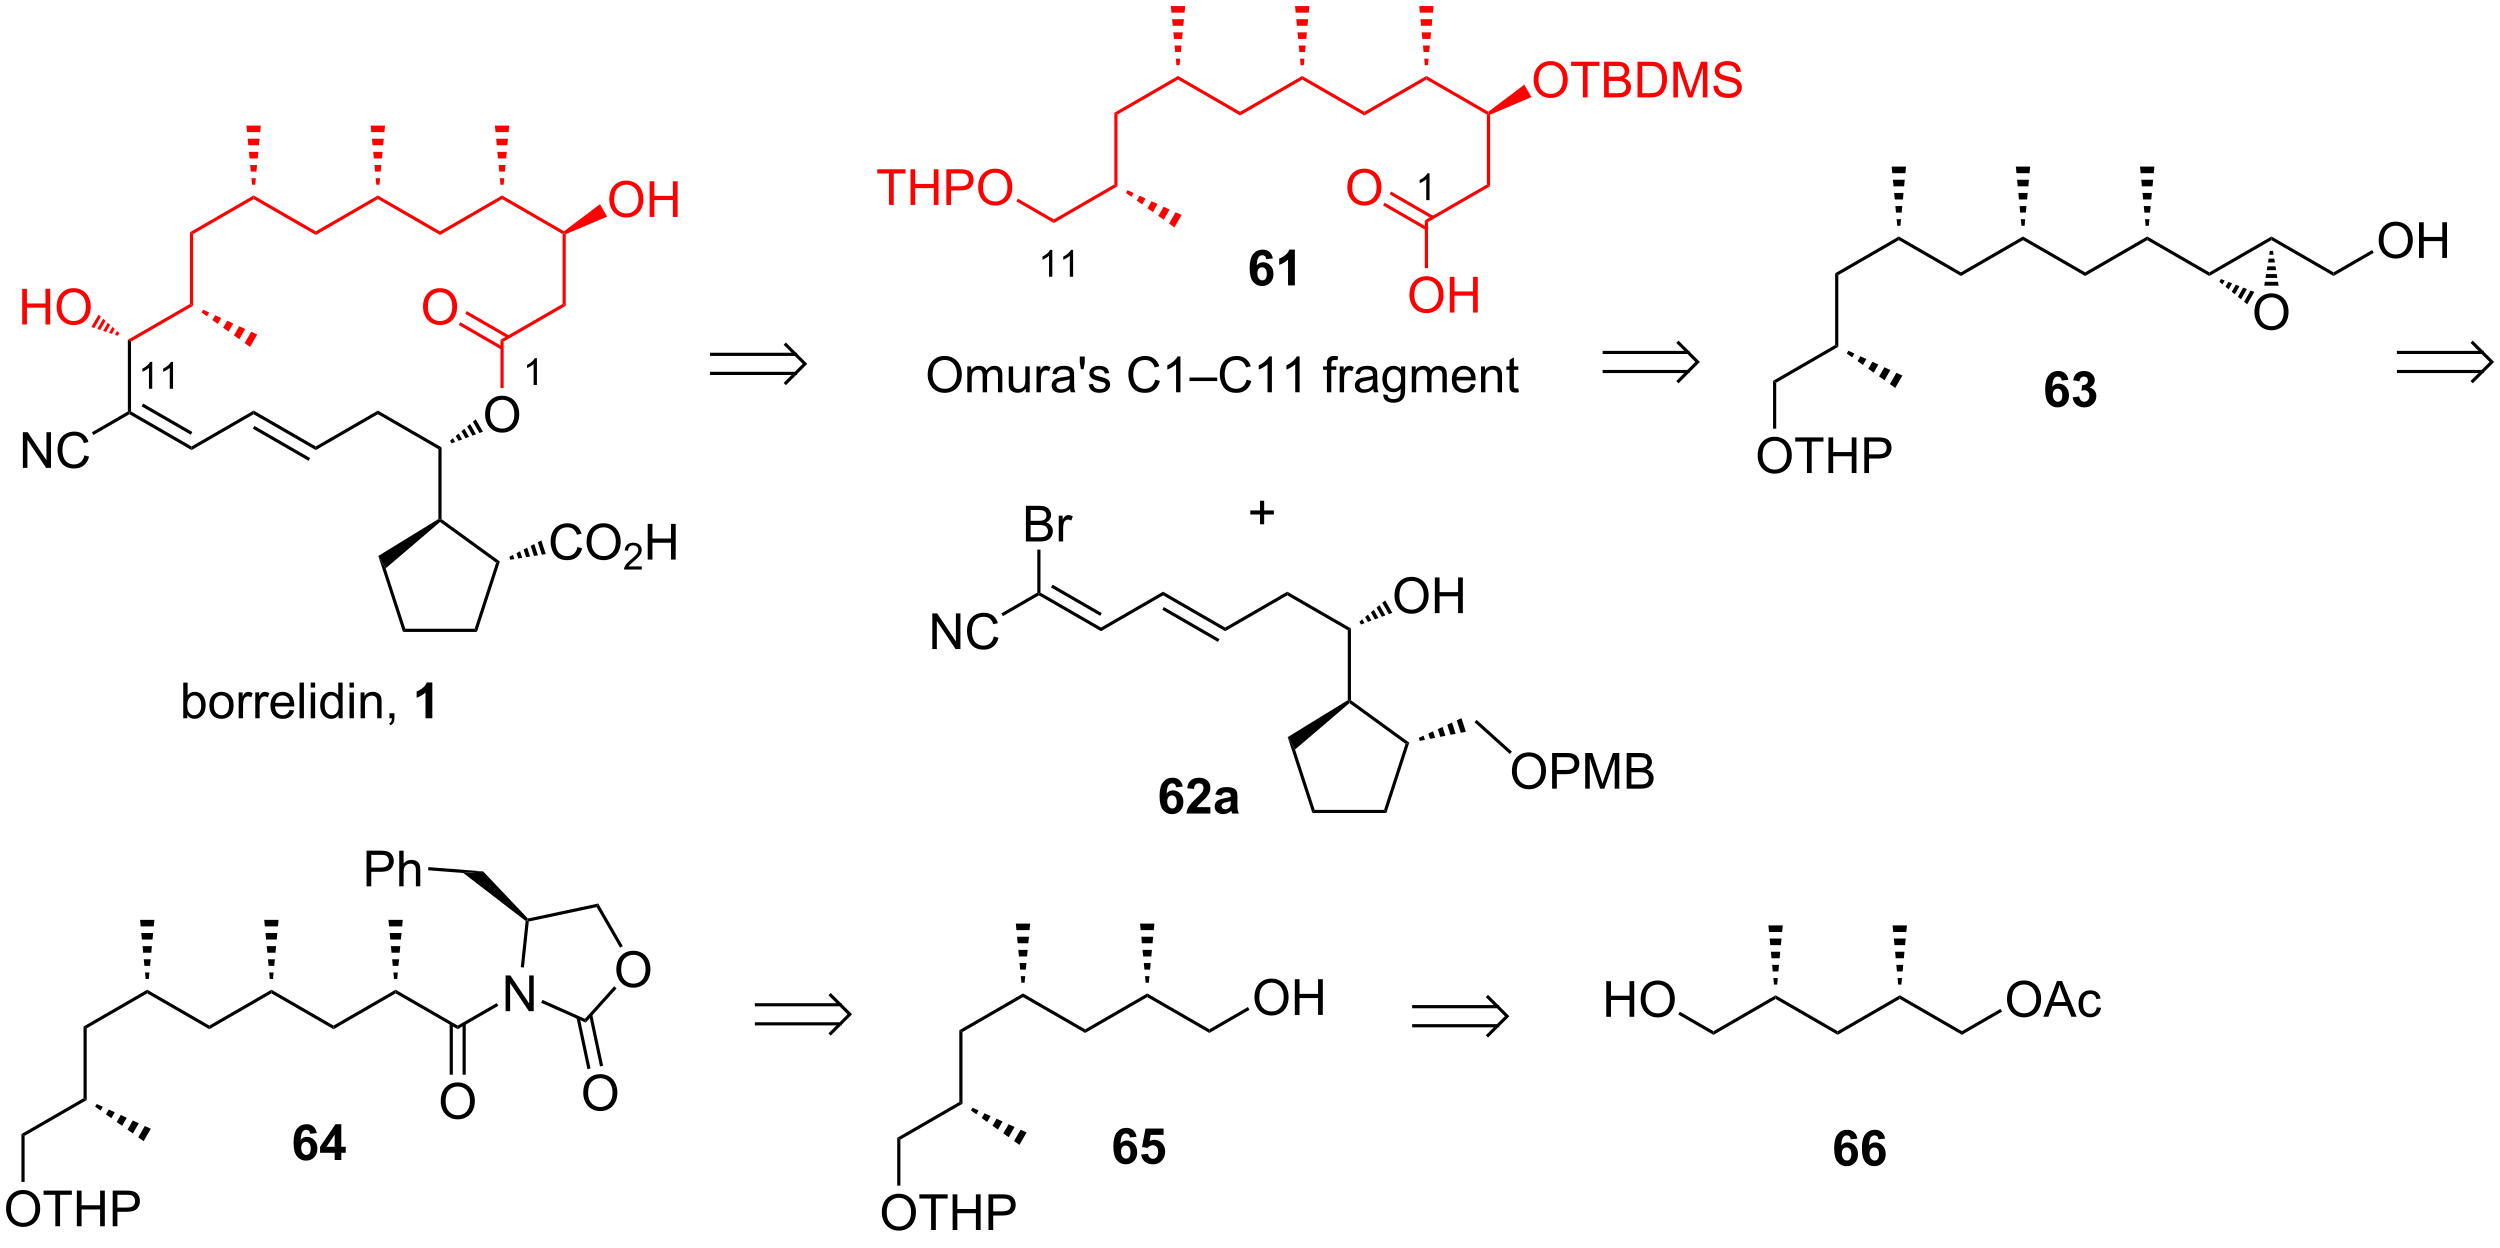 <?xml version="1.0" encoding="UTF-8"?>
<!DOCTYPE svg PUBLIC '-//W3C//DTD SVG 1.0//EN'
          'http://www.w3.org/TR/2001/REC-SVG-20010904/DTD/svg10.dtd'>
<svg stroke-dasharray="none" shape-rendering="auto" xmlns="http://www.w3.org/2000/svg" font-family="'Dialog'" text-rendering="auto" width="1024" fill-opacity="1" color-interpolation="auto" color-rendering="auto" preserveAspectRatio="xMidYMid meet" font-size="12px" viewBox="0 0 1024 511" fill="black" xmlns:xlink="http://www.w3.org/1999/xlink" stroke="black" image-rendering="auto" stroke-miterlimit="10" stroke-linecap="square" stroke-linejoin="miter" font-style="normal" stroke-width="1" height="511" stroke-dashoffset="0" font-weight="normal" stroke-opacity="1"
><!--Generated by the Batik Graphics2D SVG Generator--><defs id="genericDefs"
  /><g
  ><defs id="defs1"
    ><clipPath clipPathUnits="userSpaceOnUse" id="clipPath1"
      ><path d="M1.032 0.633 L413.789 0.633 L413.789 206.435 L1.032 206.435 L1.032 0.633 Z"
      /></clipPath
      ><clipPath clipPathUnits="userSpaceOnUse" id="clipPath2"
      ><path d="M-0.582 14.5 L-0.582 214.157 L400.699 214.157 L400.699 14.5 Z"
      /></clipPath
      ><clipPath clipPathUnits="userSpaceOnUse" id="clipPath3"
      ><path d="M-0.582 14.5 L-0.582 213.608 L400.699 213.608 L400.699 14.5 Z"
      /></clipPath
    ></defs
    ><g transform="matrix(2.552,0,0,2.552,1.484,-37.001)"
    ><path d="M29.484 129.78 L28.831 129.78 L28.831 124.054 L29.534 124.054 L29.534 126.096 Q29.979 125.538 30.672 125.538 Q31.055 125.538 31.396 125.692 Q31.737 125.846 31.958 126.127 Q32.179 126.406 32.304 126.801 Q32.429 127.195 32.429 127.642 Q32.429 128.71 31.901 129.293 Q31.375 129.874 30.635 129.874 Q29.901 129.874 29.484 129.26 L29.484 129.78 ZM29.476 127.674 Q29.476 128.421 29.68 128.752 Q30.01 129.296 30.578 129.296 Q31.039 129.296 31.375 128.895 Q31.711 128.494 31.711 127.702 Q31.711 126.89 31.388 126.504 Q31.065 126.116 30.609 126.116 Q30.148 126.116 29.812 126.517 Q29.476 126.916 29.476 127.674 ZM33.022 127.705 Q33.022 126.554 33.663 125.999 Q34.199 125.538 34.967 125.538 Q35.824 125.538 36.366 126.098 Q36.91 126.658 36.91 127.648 Q36.91 128.447 36.668 128.908 Q36.428 129.366 35.97 129.622 Q35.511 129.874 34.967 129.874 Q34.097 129.874 33.558 129.317 Q33.022 128.757 33.022 127.705 ZM33.746 127.705 Q33.746 128.502 34.092 128.9 Q34.441 129.296 34.967 129.296 Q35.491 129.296 35.837 128.898 Q36.186 128.499 36.186 127.681 Q36.186 126.913 35.837 126.517 Q35.488 126.119 34.967 126.119 Q34.441 126.119 34.092 126.515 Q33.746 126.908 33.746 127.705 ZM37.726 129.78 L37.726 125.632 L38.359 125.632 L38.359 126.26 Q38.601 125.82 38.804 125.679 Q39.01 125.538 39.258 125.538 Q39.612 125.538 39.979 125.765 L39.737 126.416 Q39.479 126.265 39.221 126.265 Q38.992 126.265 38.807 126.403 Q38.625 126.541 38.547 126.788 Q38.429 127.163 38.429 127.609 L38.429 129.78 L37.726 129.78 ZM40.39 129.78 L40.39 125.632 L41.023 125.632 L41.023 126.26 Q41.265 125.82 41.469 125.679 Q41.674 125.538 41.922 125.538 Q42.276 125.538 42.643 125.765 L42.401 126.416 Q42.143 126.265 41.885 126.265 Q41.656 126.265 41.471 126.403 Q41.289 126.541 41.211 126.788 Q41.094 127.163 41.094 127.609 L41.094 129.78 L40.39 129.78 ZM45.901 128.445 L46.627 128.533 Q46.456 129.171 45.989 129.523 Q45.526 129.874 44.804 129.874 Q43.893 129.874 43.359 129.314 Q42.828 128.752 42.828 127.741 Q42.828 126.695 43.367 126.116 Q43.906 125.538 44.765 125.538 Q45.596 125.538 46.122 126.106 Q46.651 126.671 46.651 127.697 Q46.651 127.76 46.648 127.885 L43.554 127.885 Q43.594 128.57 43.94 128.934 Q44.289 129.296 44.807 129.296 Q45.195 129.296 45.469 129.093 Q45.742 128.89 45.901 128.445 ZM43.594 127.306 L45.909 127.306 Q45.862 126.783 45.643 126.523 Q45.307 126.116 44.773 126.116 Q44.289 126.116 43.958 126.442 Q43.627 126.765 43.594 127.306 ZM47.496 129.78 L47.496 124.054 L48.199 124.054 L48.199 129.78 L47.496 129.78 ZM49.291 124.861 L49.291 124.054 L49.995 124.054 L49.995 124.861 L49.291 124.861 ZM49.291 129.78 L49.291 125.632 L49.995 125.632 L49.995 129.78 L49.291 129.78 ZM53.756 129.78 L53.756 129.257 Q53.363 129.874 52.597 129.874 Q52.1 129.874 51.683 129.601 Q51.269 129.327 51.04 128.838 Q50.811 128.346 50.811 127.71 Q50.811 127.088 51.017 126.583 Q51.225 126.077 51.639 125.809 Q52.053 125.538 52.566 125.538 Q52.941 125.538 53.233 125.697 Q53.527 125.853 53.709 126.109 L53.709 124.054 L54.41 124.054 L54.41 129.78 L53.756 129.78 ZM51.535 127.71 Q51.535 128.507 51.871 128.903 Q52.207 129.296 52.663 129.296 Q53.123 129.296 53.446 128.918 Q53.769 128.541 53.769 127.767 Q53.769 126.916 53.441 126.517 Q53.113 126.119 52.631 126.119 Q52.163 126.119 51.847 126.502 Q51.535 126.885 51.535 127.71 ZM55.518 124.861 L55.518 124.054 L56.221 124.054 L56.221 124.861 L55.518 124.861 ZM55.518 129.78 L55.518 125.632 L56.221 125.632 L56.221 129.78 L55.518 129.78 ZM57.293 129.78 L57.293 125.632 L57.926 125.632 L57.926 126.221 Q58.381 125.538 59.246 125.538 Q59.621 125.538 59.933 125.674 Q60.248 125.806 60.405 126.025 Q60.561 126.244 60.623 126.546 Q60.663 126.741 60.663 127.228 L60.663 129.78 L59.959 129.78 L59.959 127.257 Q59.959 126.827 59.876 126.614 Q59.795 126.4 59.587 126.275 Q59.379 126.148 59.097 126.148 Q58.647 126.148 58.321 126.434 Q57.996 126.718 57.996 127.515 L57.996 129.78 L57.293 129.78 ZM61.924 129.78 L61.924 128.978 L62.726 128.978 L62.726 129.78 Q62.726 130.223 62.57 130.494 Q62.414 130.765 62.073 130.913 L61.877 130.614 Q62.101 130.515 62.206 130.325 Q62.312 130.137 62.323 129.78 L61.924 129.78 Z" stroke="none" clip-path="url(#clipPath3)"
    /></g
    ><g transform="matrix(2.552,0,0,2.552,1.484,-37.001)"
    ><path d="M68.807 129.78 L67.711 129.78 L67.711 125.642 Q67.109 126.205 66.291 126.476 L66.291 125.478 Q66.721 125.338 67.224 124.947 Q67.729 124.554 67.916 124.031 L68.807 124.031 L68.807 129.78 Z" stroke="none" clip-path="url(#clipPath3)"
    /></g
    ><g fill="red" transform="matrix(2.552,0,0,2.552,1.484,-37.001)" stroke="red"
    ><path d="M30.416 52.065 L29.905 51.77 L40.127 45.868 L40.127 46.458 Z" stroke="none" clip-path="url(#clipPath3)"
    /></g
    ><g fill="red" transform="matrix(2.552,0,0,2.552,1.484,-37.001)" stroke="red"
    ><path d="M40.127 46.458 L40.127 45.868 L50.102 51.623 L50.102 52.212 Z" stroke="none" clip-path="url(#clipPath3)"
    /></g
    ><g fill="red" transform="matrix(2.552,0,0,2.552,1.484,-37.001)" stroke="red"
    ><path d="M39.872 44.151 L39.772 43.095 L40.482 43.095 L40.382 44.151 ZM39.673 42.04 L39.573 40.985 L40.681 40.985 L40.581 42.04 ZM39.474 39.93 L39.374 38.875 L40.88 38.875 L40.78 39.93 ZM39.275 37.819 L39.175 36.764 L41.079 36.764 L40.979 37.819 ZM39.076 35.709 L38.976 34.654 L41.278 34.654 L41.178 35.709 Z" stroke="none" clip-path="url(#clipPath3)"
    /></g
    ><g fill="red" transform="matrix(2.552,0,0,2.552,1.484,-37.001)" stroke="red"
    ><path d="M50.102 52.212 L50.102 51.623 L60.068 45.868 L60.068 46.458 Z" stroke="none" clip-path="url(#clipPath3)"
    /></g
    ><g fill="red" transform="matrix(2.552,0,0,2.552,1.484,-37.001)" stroke="red"
    ><path d="M60.068 46.458 L60.068 45.868 L70.035 51.623 L70.035 52.212 Z" stroke="none" clip-path="url(#clipPath3)"
    /></g
    ><g fill="red" transform="matrix(2.552,0,0,2.552,1.484,-37.001)" stroke="red"
    ><path d="M61.219 34.654 L61.12 35.709 L59.017 35.709 L58.917 34.654 ZM61.02 36.764 L60.921 37.819 L59.216 37.819 L59.117 36.764 ZM60.821 38.875 L60.722 39.93 L59.415 39.93 L59.316 38.875 ZM60.622 40.985 L60.523 42.04 L59.614 42.04 L59.515 40.985 ZM60.423 43.095 L60.324 44.151 L59.813 44.151 L59.714 43.095 Z" stroke="none" clip-path="url(#clipPath3)"
    /></g
    ><g fill="red" transform="matrix(2.552,0,0,2.552,1.484,-37.001)" stroke="red"
    ><path d="M70.035 52.212 L70.035 51.623 L80.002 45.868 L80.002 46.458 Z" stroke="none" clip-path="url(#clipPath3)"
    /></g
    ><g fill="red" transform="matrix(2.552,0,0,2.552,1.484,-37.001)" stroke="red"
    ><path d="M80.002 46.458 L80.002 45.868 L89.951 51.613 L89.968 51.918 L89.713 52.065 Z" stroke="none" clip-path="url(#clipPath3)"
    /></g
    ><g fill="red" transform="matrix(2.552,0,0,2.552,1.484,-37.001)" stroke="red"
    ><path d="M81.153 34.654 L81.053 35.709 L78.95 35.709 L78.851 34.654 ZM80.953 36.764 L80.854 37.819 L79.149 37.819 L79.05 36.764 ZM80.754 38.875 L80.655 39.93 L79.348 39.93 L79.249 38.875 ZM80.555 40.985 L80.456 42.04 L79.547 42.04 L79.448 40.985 ZM80.356 43.095 L80.257 44.151 L79.746 44.151 L79.647 43.095 Z" stroke="none" clip-path="url(#clipPath3)"
    /></g
    ><g fill="red" transform="matrix(2.552,0,0,2.552,1.484,-37.001)" stroke="red"
    ><path d="M29.905 51.77 L30.416 52.065 L30.416 63.574 L29.905 63.28 Z" stroke="none" clip-path="url(#clipPath3)"
    /></g
    ><g fill="red" transform="matrix(2.552,0,0,2.552,1.484,-37.001)" stroke="red"
    ><path d="M29.905 63.28 L30.416 63.574 L20.449 69.329 L19.939 69.034 Z" stroke="none" clip-path="url(#clipPath3)"
    /></g
    ><g fill="red" transform="matrix(2.552,0,0,2.552,1.484,-37.001)" stroke="red"
    ><path d="M32.031 64.212 L32.994 64.654 L32.64 65.268 L31.776 64.654 ZM33.958 65.095 L34.922 65.536 L34.368 66.495 L33.504 65.882 ZM35.885 65.978 L36.849 66.419 L36.096 67.723 L35.232 67.109 ZM37.812 66.861 L38.776 67.302 L37.824 68.951 L36.96 68.337 ZM39.739 67.743 L40.703 68.185 L39.552 70.178 L38.688 69.564 Z" stroke="none" clip-path="url(#clipPath3)"
    /></g
    ><g transform="matrix(2.552,0,0,2.552,1.484,-37.001)"
    ><path d="M19.939 69.034 L20.449 69.329 L20.449 80.543 L20.194 80.691 L19.939 80.543 Z" stroke="none" clip-path="url(#clipPath3)"
    /></g
    ><g transform="matrix(2.552,0,0,2.552,1.484,-37.001)"
    ><path d="M20.194 80.985 L20.194 80.691 L20.449 80.543 L30.16 86.151 L30.16 86.74 ZM22.138 79.716 L30.033 84.274 L30.288 83.832 L22.393 79.274 Z" stroke="none" clip-path="url(#clipPath3)"
    /></g
    ><g fill="red" transform="matrix(2.552,0,0,2.552,1.484,-37.001)" stroke="red"
    ><path d="M2.983 66.577 L2.983 60.85 L3.741 60.85 L3.741 63.202 L6.717 63.202 L6.717 60.85 L7.475 60.85 L7.475 66.577 L6.717 66.577 L6.717 63.876 L3.741 63.876 L3.741 66.577 L2.983 66.577 ZM8.508 63.788 Q8.508 62.361 9.273 61.556 Q10.039 60.749 11.25 60.749 Q12.042 60.749 12.677 61.129 Q13.315 61.507 13.648 62.184 Q13.984 62.861 13.984 63.72 Q13.984 64.593 13.633 65.28 Q13.281 65.968 12.635 66.322 Q11.992 66.676 11.245 66.676 Q10.438 66.676 9.799 66.285 Q9.164 65.892 8.836 65.218 Q8.508 64.54 8.508 63.788 ZM9.289 63.798 Q9.289 64.835 9.844 65.431 Q10.401 66.025 11.242 66.025 Q12.096 66.025 12.648 65.423 Q13.203 64.822 13.203 63.718 Q13.203 63.017 12.966 62.496 Q12.729 61.975 12.273 61.689 Q11.82 61.4 11.253 61.4 Q10.448 61.4 9.867 61.955 Q9.289 62.507 9.289 63.798 Z" stroke="none" clip-path="url(#clipPath3)"
    /></g
    ><g fill="red" transform="matrix(2.552,0,0,2.552,1.484,-37.001)" stroke="red"
    ><path d="M18.323 68.396 L17.853 68.239 L18.207 67.625 L18.578 67.954 ZM17.382 68.082 L16.912 67.926 L17.465 66.967 L17.836 67.296 ZM16.441 67.769 L15.971 67.612 L16.723 66.308 L17.094 66.638 ZM15.5 67.456 L15.03 67.299 L15.981 65.65 L16.352 65.979 ZM14.559 67.142 L14.088 66.985 L15.239 64.992 L15.61 65.321 Z" stroke="none" clip-path="url(#clipPath3)"
    /></g
    ><g transform="matrix(2.552,0,0,2.552,1.484,-37.001)"
    ><path d="M30.16 86.74 L30.16 86.151 L40.127 80.396 L40.127 80.985 Z" stroke="none" clip-path="url(#clipPath3)"
    /></g
    ><g transform="matrix(2.552,0,0,2.552,1.484,-37.001)"
    ><path d="M40.127 80.985 L40.127 80.396 L50.102 86.151 L50.102 86.74 ZM40 83.305 L48.938 88.462 L49.193 88.02 L40.255 82.863 Z" stroke="none" clip-path="url(#clipPath3)"
    /></g
    ><g transform="matrix(2.552,0,0,2.552,1.484,-37.001)"
    ><path d="M3.088 89.595 L3.088 83.869 L3.867 83.869 L6.875 88.363 L6.875 83.869 L7.601 83.869 L7.601 89.595 L6.823 89.595 L3.815 85.095 L3.815 89.595 L3.088 89.595 ZM12.96 87.587 L13.717 87.778 Q13.48 88.712 12.861 89.205 Q12.241 89.694 11.348 89.694 Q10.421 89.694 9.84 89.317 Q9.262 88.939 8.957 88.225 Q8.655 87.509 8.655 86.689 Q8.655 85.793 8.996 85.129 Q9.34 84.462 9.97 84.116 Q10.6 83.77 11.358 83.77 Q12.217 83.77 12.803 84.207 Q13.389 84.645 13.621 85.439 L12.874 85.613 Q12.676 84.988 12.296 84.705 Q11.918 84.418 11.342 84.418 Q10.684 84.418 10.238 84.736 Q9.796 85.051 9.616 85.585 Q9.436 86.119 9.436 86.684 Q9.436 87.415 9.65 87.96 Q9.863 88.504 10.311 88.775 Q10.762 89.043 11.285 89.043 Q11.921 89.043 12.361 88.676 Q12.803 88.309 12.96 87.587 Z" stroke="none" clip-path="url(#clipPath3)"
    /></g
    ><g transform="matrix(2.552,0,0,2.552,1.484,-37.001)"
    ><path d="M19.939 80.543 L20.194 80.691 L20.194 80.985 L14.418 84.32 L14.163 83.878 Z" stroke="none" clip-path="url(#clipPath3)"
    /></g
    ><g transform="matrix(2.552,0,0,2.552,1.484,-37.001)"
    ><path d="M50.102 86.74 L50.102 86.151 L60.068 80.396 L60.068 80.985 Z" stroke="none" clip-path="url(#clipPath3)"
    /></g
    ><g transform="matrix(2.552,0,0,2.552,1.484,-37.001)"
    ><path d="M60.068 80.985 L60.068 80.396 L70.29 86.298 L69.78 86.593 Z" stroke="none" clip-path="url(#clipPath3)"
    /></g
    ><g transform="matrix(2.552,0,0,2.552,1.484,-37.001)"
    ><path d="M77.278 81.052 Q77.278 79.624 78.044 78.82 Q78.81 78.013 80.02 78.013 Q80.812 78.013 81.448 78.393 Q82.086 78.77 82.419 79.448 Q82.755 80.124 82.755 80.984 Q82.755 81.856 82.403 82.544 Q82.052 83.231 81.406 83.585 Q80.763 83.94 80.015 83.94 Q79.208 83.94 78.57 83.549 Q77.935 83.156 77.606 82.481 Q77.278 81.804 77.278 81.052 ZM78.06 81.062 Q78.06 82.099 78.614 82.695 Q79.171 83.289 80.013 83.289 Q80.867 83.289 81.419 82.687 Q81.974 82.085 81.974 80.981 Q81.974 80.281 81.737 79.76 Q81.5 79.239 81.044 78.953 Q80.591 78.664 80.023 78.664 Q79.218 78.664 78.638 79.218 Q78.06 79.77 78.06 81.062 Z" stroke="none" clip-path="url(#clipPath3)"
    /></g
    ><g transform="matrix(2.552,0,0,2.552,1.484,-37.001)"
    ><path d="M71.65 85.218 L72.109 84.838 L72.464 85.452 L71.906 85.66 ZM72.568 84.458 L73.027 84.079 L73.58 85.037 L73.022 85.245 ZM73.486 83.699 L73.944 83.319 L74.697 84.623 L74.139 84.83 ZM74.403 82.939 L74.862 82.559 L75.814 84.208 L75.255 84.415 ZM75.321 82.179 L75.779 81.799 L76.93 83.793 L76.372 84 Z" stroke="none" clip-path="url(#clipPath3)"
    /></g
    ><g transform="matrix(2.552,0,0,2.552,1.484,-37.001)"
    ><path d="M69.78 86.593 L70.29 86.298 L70.29 97.824 L70.035 97.954 L69.78 97.813 Z" stroke="none" clip-path="url(#clipPath3)"
    /></g
    ><g transform="matrix(2.552,0,0,2.552,1.484,-37.001)"
    ><path d="M69.78 97.813 L70.035 97.954 L70.047 98.278 L61.317 105.718 L60.136 103.731 Z" stroke="none" clip-path="url(#clipPath3)"
    /></g
    ><g transform="matrix(2.552,0,0,2.552,1.484,-37.001)"
    ><path d="M60.136 103.731 L61.317 105.718 L64.466 115.411 L64.095 115.921 Z" stroke="none" clip-path="url(#clipPath3)"
    /></g
    ><g transform="matrix(2.552,0,0,2.552,1.484,-37.001)"
    ><path d="M64.095 115.921 L64.466 115.411 L75.604 115.411 L75.975 115.921 Z" stroke="none" clip-path="url(#clipPath3)"
    /></g
    ><g transform="matrix(2.552,0,0,2.552,1.484,-37.001)"
    ><path d="M75.975 115.921 L75.604 115.411 L79.046 104.814 L79.646 104.619 Z" stroke="none" clip-path="url(#clipPath3)"
    /></g
    ><g transform="matrix(2.552,0,0,2.552,1.484,-37.001)"
    ><path d="M79.646 104.619 L79.046 104.814 L70.047 98.278 L70.035 97.954 L70.29 97.824 Z" stroke="none" clip-path="url(#clipPath3)"
    /></g
    ><g fill="red" transform="matrix(2.552,0,0,2.552,1.484,-37.001)" stroke="red"
    ><path d="M80.257 76.778 L79.746 76.778 L79.746 69.034 L80.257 69.329 Z" stroke="none" clip-path="url(#clipPath3)"
    /></g
    ><g fill="red" transform="matrix(2.552,0,0,2.552,1.484,-37.001)" stroke="red"
    ><path d="M80.257 69.329 L79.746 69.034 L89.713 63.28 L90.223 63.574 Z" stroke="none" clip-path="url(#clipPath3)"
    /></g
    ><g fill="red" transform="matrix(2.552,0,0,2.552,1.484,-37.001)" stroke="red"
    ><path d="M67.312 63.788 Q67.312 62.361 68.077 61.556 Q68.843 60.749 70.054 60.749 Q70.846 60.749 71.481 61.129 Q72.119 61.507 72.452 62.184 Q72.788 62.861 72.788 63.72 Q72.788 64.593 72.437 65.28 Q72.085 65.968 71.439 66.322 Q70.796 66.676 70.049 66.676 Q69.241 66.676 68.603 66.285 Q67.968 65.892 67.64 65.218 Q67.312 64.54 67.312 63.788 ZM68.093 63.798 Q68.093 64.835 68.648 65.431 Q69.205 66.025 70.046 66.025 Q70.9 66.025 71.452 65.423 Q72.007 64.822 72.007 63.718 Q72.007 63.017 71.77 62.496 Q71.533 61.975 71.077 61.689 Q70.624 61.4 70.056 61.4 Q69.252 61.4 68.671 61.955 Q68.093 62.507 68.093 63.798 Z" stroke="none" clip-path="url(#clipPath3)"
    /></g
    ><g fill="red" transform="matrix(2.552,0,0,2.552,1.484,-37.001)" stroke="red"
    ><path d="M81.165 68.362 L74.343 64.424 L74.088 64.865 L80.91 68.804 ZM80.129 70.156 L73.307 66.218 L73.052 66.659 L79.874 70.598 Z" stroke="none" clip-path="url(#clipPath3)"
    /></g
    ><g fill="red" transform="matrix(2.552,0,0,2.552,1.484,-37.001)" stroke="red"
    ><path d="M89.713 52.065 L89.968 51.918 L90.223 52.084 L90.223 63.574 L89.713 63.28 Z" stroke="none" clip-path="url(#clipPath3)"
    /></g
    ><g fill="red" transform="matrix(2.552,0,0,2.552,1.484,-37.001)" stroke="red"
    ><path d="M97.212 46.524 Q97.212 45.097 97.977 44.292 Q98.743 43.485 99.954 43.485 Q100.746 43.485 101.381 43.865 Q102.019 44.243 102.352 44.92 Q102.688 45.597 102.688 46.456 Q102.688 47.329 102.337 48.016 Q101.985 48.704 101.339 49.058 Q100.696 49.412 99.949 49.412 Q99.141 49.412 98.503 49.021 Q97.868 48.628 97.54 47.954 Q97.212 47.277 97.212 46.524 ZM97.993 46.535 Q97.993 47.571 98.548 48.167 Q99.105 48.761 99.946 48.761 Q100.8 48.761 101.352 48.16 Q101.907 47.558 101.907 46.454 Q101.907 45.753 101.67 45.232 Q101.433 44.712 100.977 44.425 Q100.524 44.136 99.956 44.136 Q99.152 44.136 98.571 44.691 Q97.993 45.243 97.993 46.535 ZM103.687 49.313 L103.687 43.587 L104.445 43.587 L104.445 45.938 L107.421 45.938 L107.421 43.587 L108.179 43.587 L108.179 49.313 L107.421 49.313 L107.421 46.613 L104.445 46.613 L104.445 49.313 L103.687 49.313 Z" stroke="none" clip-path="url(#clipPath3)"
    /></g
    ><g fill="red" transform="matrix(2.552,0,0,2.552,1.484,-37.001)" stroke="red"
    ><path d="M90.223 52.084 L89.968 51.918 L89.951 51.613 L95.713 47.272 L96.864 49.265 Z" stroke="none" clip-path="url(#clipPath3)"
    /></g
    ><g transform="matrix(2.552,0,0,2.552,1.484,-37.001)"
    ><path d="M92.102 102.302 L92.86 102.492 Q92.623 103.427 92.004 103.919 Q91.384 104.408 90.49 104.408 Q89.563 104.408 88.983 104.031 Q88.404 103.653 88.1 102.94 Q87.798 102.224 87.798 101.403 Q87.798 100.507 88.139 99.843 Q88.483 99.177 89.113 98.83 Q89.743 98.484 90.501 98.484 Q91.36 98.484 91.946 98.921 Q92.532 99.359 92.764 100.153 L92.016 100.328 Q91.819 99.703 91.438 99.419 Q91.061 99.132 90.485 99.132 Q89.826 99.132 89.381 99.45 Q88.938 99.765 88.759 100.299 Q88.579 100.833 88.579 101.398 Q88.579 102.13 88.793 102.674 Q89.006 103.218 89.454 103.489 Q89.904 103.757 90.428 103.757 Q91.063 103.757 91.504 103.39 Q91.946 103.023 92.102 102.302 ZM93.565 101.52 Q93.565 100.093 94.33 99.289 Q95.096 98.481 96.307 98.481 Q97.099 98.481 97.734 98.862 Q98.372 99.239 98.705 99.916 Q99.041 100.593 99.041 101.453 Q99.041 102.325 98.69 103.013 Q98.338 103.7 97.692 104.054 Q97.049 104.408 96.302 104.408 Q95.494 104.408 94.856 104.018 Q94.221 103.624 93.893 102.95 Q93.565 102.273 93.565 101.52 ZM94.346 101.531 Q94.346 102.567 94.901 103.164 Q95.458 103.757 96.299 103.757 Q97.153 103.757 97.705 103.156 Q98.26 102.554 98.26 101.45 Q98.26 100.749 98.023 100.229 Q97.786 99.708 97.33 99.421 Q96.877 99.132 96.309 99.132 Q95.505 99.132 94.924 99.687 Q94.346 100.239 94.346 101.531 Z" stroke="none" clip-path="url(#clipPath3)"
    /></g
    ><g transform="matrix(2.552,0,0,2.552,1.484,-37.001)"
    ><path d="M102.421 105.402 L102.421 105.909 L99.581 105.909 Q99.575 105.718 99.643 105.542 Q99.751 105.253 99.989 104.972 Q100.229 104.691 100.68 104.322 Q101.38 103.747 101.626 103.411 Q101.872 103.075 101.872 102.777 Q101.872 102.464 101.647 102.249 Q101.425 102.032 101.063 102.032 Q100.683 102.032 100.454 102.261 Q100.225 102.49 100.224 102.894 L99.68 102.839 Q99.737 102.232 100.1 101.915 Q100.464 101.597 101.075 101.597 Q101.694 101.597 102.054 101.941 Q102.415 102.282 102.415 102.788 Q102.415 103.046 102.309 103.296 Q102.204 103.544 101.958 103.82 Q101.714 104.095 101.145 104.575 Q100.671 104.974 100.536 105.116 Q100.401 105.259 100.313 105.402 L102.421 105.402 Z" stroke="none" clip-path="url(#clipPath3)"
    /></g
    ><g transform="matrix(2.552,0,0,2.552,1.484,-37.001)"
    ><path d="M103.377 104.309 L103.377 98.583 L104.135 98.583 L104.135 100.934 L107.111 100.934 L107.111 98.583 L107.869 98.583 L107.869 104.309 L107.111 104.309 L107.111 101.609 L104.135 101.609 L104.135 104.309 L103.377 104.309 Z" stroke="none" clip-path="url(#clipPath3)"
    /></g
    ><g transform="matrix(2.552,0,0,2.552,1.484,-37.001)"
    ><path d="M81.181 103.851 L81.751 103.561 L81.97 104.236 L81.339 104.337 ZM82.32 103.272 L82.89 102.982 L83.232 104.035 L82.601 104.136 ZM83.459 102.692 L84.029 102.403 L84.494 103.834 L83.863 103.935 ZM84.598 102.113 L85.168 101.823 L85.756 103.633 L85.125 103.734 ZM85.737 101.533 L86.307 101.243 L87.018 103.432 L86.387 103.533 Z" stroke="none" clip-path="url(#clipPath3)"
    /></g
    ><g transform="matrix(2.552,0,0,2.552,1.484,-37.001)"
    ><path d="M85.595 76.296 L85.067 76.296 L85.067 72.935 Q84.876 73.117 84.567 73.298 Q84.259 73.48 84.013 73.572 L84.013 73.062 Q84.454 72.853 84.784 72.558 Q85.116 72.261 85.255 71.984 L85.595 71.984 L85.595 76.296 Z" stroke="none" clip-path="url(#clipPath3)"
    /></g
    ><g transform="matrix(2.552,0,0,2.552,1.484,-37.001)"
    ><path d="M23.853 76.896 L23.326 76.896 L23.326 73.534 Q23.134 73.716 22.826 73.898 Q22.517 74.079 22.271 74.171 L22.271 73.661 Q22.712 73.452 23.042 73.157 Q23.374 72.861 23.513 72.583 L23.853 72.583 L23.853 76.896 ZM27.19 76.896 L26.662 76.896 L26.662 73.534 Q26.471 73.716 26.162 73.898 Q25.854 74.079 25.608 74.171 L25.608 73.661 Q26.049 73.452 26.379 73.157 Q26.711 72.861 26.85 72.583 L27.19 72.583 L27.19 76.896 Z" stroke="none" clip-path="url(#clipPath3)"
    /></g
    ><g stroke-linecap="butt" stroke-width="0.51" transform="matrix(2.552,0,0,2.552,1.484,-37.001)"
    ><path fill="none" d="M113.634 71.367 L127.089 71.367 M113.634 74.429 L127.089 74.429 M125.559 75.959 L128.62 72.898 L125.559 69.837" clip-path="url(#clipPath3)"
    /></g
    ><g fill="red" transform="matrix(2.552,0,0,2.552,1.484,-37.001)" stroke="red"
    ><path d="M178.78 32.883 L178.27 32.588 L188.492 26.686 L188.492 27.276 Z" stroke="none" clip-path="url(#clipPath3)"
    /></g
    ><g fill="red" transform="matrix(2.552,0,0,2.552,1.484,-37.001)" stroke="red"
    ><path d="M188.492 27.276 L188.492 26.686 L198.458 32.441 L198.458 33.03 Z" stroke="none" clip-path="url(#clipPath3)"
    /></g
    ><g fill="red" transform="matrix(2.552,0,0,2.552,1.484,-37.001)" stroke="red"
    ><path d="M188.237 24.968 L188.137 23.913 L188.846 23.913 L188.747 24.968 ZM188.038 22.858 L187.938 21.803 L189.045 21.803 L188.946 22.858 ZM187.839 20.748 L187.739 19.693 L189.244 19.693 L189.145 20.748 ZM187.639 18.637 L187.54 17.582 L189.444 17.582 L189.344 18.637 ZM187.44 16.527 L187.341 15.472 L189.643 15.472 L189.543 16.527 Z" stroke="none" clip-path="url(#clipPath3)"
    /></g
    ><g fill="red" transform="matrix(2.552,0,0,2.552,1.484,-37.001)" stroke="red"
    ><path d="M198.458 33.03 L198.458 32.441 L208.425 26.686 L208.425 27.276 Z" stroke="none" clip-path="url(#clipPath3)"
    /></g
    ><g fill="red" transform="matrix(2.552,0,0,2.552,1.484,-37.001)" stroke="red"
    ><path d="M208.425 27.276 L208.425 26.686 L218.392 32.441 L218.392 33.03 Z" stroke="none" clip-path="url(#clipPath3)"
    /></g
    ><g fill="red" transform="matrix(2.552,0,0,2.552,1.484,-37.001)" stroke="red"
    ><path d="M209.576 15.472 L209.476 16.527 L207.374 16.527 L207.274 15.472 ZM209.377 17.582 L209.277 18.637 L207.573 18.637 L207.473 17.582 ZM209.178 19.693 L209.078 20.748 L207.772 20.748 L207.672 19.693 ZM208.979 21.803 L208.879 22.858 L207.971 22.858 L207.871 21.803 ZM208.78 23.913 L208.68 24.968 L208.17 24.968 L208.07 23.913 Z" stroke="none" clip-path="url(#clipPath3)"
    /></g
    ><g fill="red" transform="matrix(2.552,0,0,2.552,1.484,-37.001)" stroke="red"
    ><path d="M218.392 33.03 L218.392 32.441 L228.358 26.686 L228.358 27.276 Z" stroke="none" clip-path="url(#clipPath3)"
    /></g
    ><g fill="red" transform="matrix(2.552,0,0,2.552,1.484,-37.001)" stroke="red"
    ><path d="M228.358 27.276 L228.358 26.686 L238.308 32.431 L238.325 32.736 L238.07 32.883 Z" stroke="none" clip-path="url(#clipPath3)"
    /></g
    ><g fill="red" transform="matrix(2.552,0,0,2.552,1.484,-37.001)" stroke="red"
    ><path d="M229.509 15.472 L229.41 16.527 L227.307 16.527 L227.208 15.472 ZM229.31 17.582 L229.211 18.637 L227.506 18.637 L227.406 17.582 ZM229.111 19.693 L229.012 20.748 L227.705 20.748 L227.606 19.693 ZM228.912 21.803 L228.812 22.858 L227.904 22.858 L227.805 21.803 ZM228.713 23.913 L228.613 24.968 L228.103 24.968 L228.004 23.913 Z" stroke="none" clip-path="url(#clipPath3)"
    /></g
    ><g fill="red" transform="matrix(2.552,0,0,2.552,1.484,-37.001)" stroke="red"
    ><path d="M178.27 32.588 L178.78 32.883 L178.78 44.392 L178.27 44.098 Z" stroke="none" clip-path="url(#clipPath3)"
    /></g
    ><g fill="red" transform="matrix(2.552,0,0,2.552,1.484,-37.001)" stroke="red"
    ><path d="M178.27 44.098 L178.78 44.392 L168.559 50.294 L168.559 49.705 Z" stroke="none" clip-path="url(#clipPath3)"
    /></g
    ><g fill="red" transform="matrix(2.552,0,0,2.552,1.484,-37.001)" stroke="red"
    ><path d="M180.396 45.03 L181.359 45.472 L181.004 46.086 L180.141 45.472 ZM182.323 45.913 L183.286 46.355 L182.732 47.313 L181.868 46.7 ZM184.25 46.796 L185.213 47.237 L184.46 48.541 L183.596 47.927 ZM186.177 47.679 L187.14 48.12 L186.188 49.769 L185.324 49.155 ZM188.104 48.561 L189.067 49.003 L187.916 50.996 L187.052 50.382 Z" stroke="none" clip-path="url(#clipPath3)"
    /></g
    ><g fill="red" transform="matrix(2.552,0,0,2.552,1.484,-37.001)" stroke="red"
    ><path d="M142.107 47.395 L142.107 42.343 L140.219 42.343 L140.219 41.668 L144.758 41.668 L144.758 42.343 L142.865 42.343 L142.865 47.395 L142.107 47.395 ZM145.559 47.395 L145.559 41.668 L146.316 41.668 L146.316 44.02 L149.293 44.02 L149.293 41.668 L150.051 41.668 L150.051 47.395 L149.293 47.395 L149.293 44.694 L146.316 44.694 L146.316 47.395 L145.559 47.395 ZM151.312 47.395 L151.312 41.668 L153.474 41.668 Q154.044 41.668 154.344 41.723 Q154.766 41.793 155.049 41.991 Q155.336 42.187 155.511 42.543 Q155.685 42.898 155.685 43.325 Q155.685 44.054 155.219 44.562 Q154.755 45.067 153.539 45.067 L152.07 45.067 L152.07 47.395 L151.312 47.395 ZM152.07 44.39 L153.552 44.39 Q154.286 44.39 154.594 44.116 Q154.904 43.843 154.904 43.348 Q154.904 42.989 154.721 42.733 Q154.539 42.476 154.242 42.395 Q154.052 42.343 153.536 42.343 L152.07 42.343 L152.07 44.39 ZM156.419 44.606 Q156.419 43.179 157.185 42.374 Q157.951 41.567 159.161 41.567 Q159.953 41.567 160.589 41.947 Q161.227 42.325 161.56 43.002 Q161.896 43.679 161.896 44.538 Q161.896 45.41 161.544 46.098 Q161.193 46.785 160.547 47.14 Q159.904 47.494 159.156 47.494 Q158.349 47.494 157.711 47.103 Q157.076 46.71 156.747 46.035 Q156.419 45.358 156.419 44.606 ZM157.201 44.616 Q157.201 45.653 157.755 46.249 Q158.312 46.843 159.154 46.843 Q160.008 46.843 160.56 46.241 Q161.115 45.64 161.115 44.535 Q161.115 43.835 160.878 43.314 Q160.641 42.793 160.185 42.507 Q159.732 42.218 159.164 42.218 Q158.359 42.218 157.779 42.773 Q157.201 43.325 157.201 44.616 Z" stroke="none" clip-path="url(#clipPath3)"
    /></g
    ><g fill="red" transform="matrix(2.552,0,0,2.552,1.484,-37.001)" stroke="red"
    ><path d="M168.559 49.705 L168.559 50.294 L162.555 46.828 L162.81 46.386 Z" stroke="none" clip-path="url(#clipPath3)"
    /></g
    ><g fill="red" transform="matrix(2.552,0,0,2.552,1.484,-37.001)" stroke="red"
    ><path d="M228.613 50.147 L228.103 49.852 L238.07 44.098 L238.58 44.392 Z" stroke="none" clip-path="url(#clipPath3)"
    /></g
    ><g fill="red" transform="matrix(2.552,0,0,2.552,1.484,-37.001)" stroke="red"
    ><path d="M215.668 44.606 Q215.668 43.179 216.434 42.374 Q217.2 41.567 218.411 41.567 Q219.202 41.567 219.838 41.947 Q220.476 42.325 220.809 43.002 Q221.145 43.679 221.145 44.538 Q221.145 45.41 220.793 46.098 Q220.442 46.785 219.796 47.14 Q219.153 47.494 218.405 47.494 Q217.598 47.494 216.96 47.103 Q216.325 46.71 215.996 46.035 Q215.668 45.358 215.668 44.606 ZM216.45 44.616 Q216.45 45.653 217.004 46.249 Q217.562 46.843 218.403 46.843 Q219.257 46.843 219.809 46.241 Q220.364 45.64 220.364 44.535 Q220.364 43.835 220.127 43.314 Q219.89 42.793 219.434 42.507 Q218.981 42.218 218.413 42.218 Q217.608 42.218 217.028 42.773 Q216.45 43.325 216.45 44.616 Z" stroke="none" clip-path="url(#clipPath3)"
    /></g
    ><g fill="red" transform="matrix(2.552,0,0,2.552,1.484,-37.001)" stroke="red"
    ><path d="M229.522 49.181 L222.7 45.242 L222.445 45.683 L229.267 49.622 ZM228.486 50.975 L221.664 47.036 L221.409 47.477 L228.231 51.416 Z" stroke="none" clip-path="url(#clipPath3)"
    /></g
    ><g fill="red" transform="matrix(2.552,0,0,2.552,1.484,-37.001)" stroke="red"
    ><path d="M238.07 32.883 L238.325 32.736 L238.58 32.903 L238.58 44.392 L238.07 44.098 Z" stroke="none" clip-path="url(#clipPath3)"
    /></g
    ><g fill="red" transform="matrix(2.552,0,0,2.552,1.484,-37.001)" stroke="red"
    ><path d="M245.568 27.342 Q245.568 25.915 246.334 25.11 Q247.1 24.303 248.31 24.303 Q249.102 24.303 249.738 24.683 Q250.376 25.061 250.709 25.738 Q251.045 26.415 251.045 27.274 Q251.045 28.147 250.693 28.834 Q250.342 29.522 249.696 29.876 Q249.053 30.23 248.305 30.23 Q247.498 30.23 246.86 29.839 Q246.225 29.446 245.896 28.772 Q245.568 28.095 245.568 27.342 ZM246.35 27.352 Q246.35 28.389 246.904 28.985 Q247.462 29.579 248.303 29.579 Q249.157 29.579 249.709 28.977 Q250.264 28.376 250.264 27.272 Q250.264 26.571 250.027 26.05 Q249.79 25.529 249.334 25.243 Q248.881 24.954 248.313 24.954 Q247.508 24.954 246.928 25.509 Q246.35 26.061 246.35 27.352 ZM253.478 30.131 L253.478 25.079 L251.59 25.079 L251.59 24.404 L256.13 24.404 L256.13 25.079 L254.236 25.079 L254.236 30.131 L253.478 30.131 ZM256.876 30.131 L256.876 24.404 L259.024 24.404 Q259.68 24.404 260.076 24.579 Q260.475 24.751 260.699 25.113 Q260.923 25.475 260.923 25.868 Q260.923 26.235 260.722 26.561 Q260.524 26.884 260.123 27.084 Q260.641 27.235 260.92 27.602 Q261.201 27.97 261.201 28.47 Q261.201 28.873 261.029 29.22 Q260.86 29.563 260.61 29.751 Q260.36 29.938 259.982 30.035 Q259.607 30.131 259.06 30.131 L256.876 30.131 ZM257.633 26.811 L258.873 26.811 Q259.376 26.811 259.594 26.743 Q259.883 26.657 260.029 26.459 Q260.178 26.259 260.178 25.959 Q260.178 25.673 260.04 25.457 Q259.904 25.241 259.649 25.16 Q259.397 25.079 258.779 25.079 L257.633 25.079 L257.633 26.811 ZM257.633 29.454 L259.06 29.454 Q259.428 29.454 259.576 29.428 Q259.837 29.381 260.011 29.272 Q260.188 29.162 260.3 28.954 Q260.415 28.743 260.415 28.47 Q260.415 28.149 260.251 27.915 Q260.087 27.678 259.795 27.582 Q259.506 27.485 258.959 27.485 L257.633 27.485 L257.633 29.454 ZM262.243 30.131 L262.243 24.404 L264.217 24.404 Q264.883 24.404 265.235 24.485 Q265.727 24.6 266.076 24.897 Q266.529 25.279 266.753 25.876 Q266.977 26.47 266.977 27.235 Q266.977 27.889 266.824 28.394 Q266.673 28.897 266.433 29.227 Q266.196 29.556 265.912 29.746 Q265.631 29.936 265.23 30.035 Q264.829 30.131 264.31 30.131 L262.243 30.131 ZM263.001 29.454 L264.225 29.454 Q264.79 29.454 265.113 29.35 Q265.435 29.243 265.626 29.053 Q265.897 28.782 266.045 28.329 Q266.196 27.873 266.196 27.225 Q266.196 26.326 265.902 25.845 Q265.607 25.36 265.185 25.196 Q264.881 25.079 264.204 25.079 L263.001 25.079 L263.001 29.454 ZM267.997 30.131 L267.997 24.404 L269.137 24.404 L270.494 28.459 Q270.682 29.024 270.767 29.306 Q270.864 28.993 271.072 28.389 L272.442 24.404 L273.463 24.404 L273.463 30.131 L272.731 30.131 L272.731 25.337 L271.067 30.131 L270.385 30.131 L268.728 25.256 L268.728 30.131 L267.997 30.131 ZM274.426 28.29 L275.142 28.227 Q275.192 28.657 275.377 28.933 Q275.564 29.209 275.955 29.378 Q276.346 29.548 276.833 29.548 Q277.267 29.548 277.598 29.42 Q277.932 29.29 278.093 29.066 Q278.255 28.842 278.255 28.576 Q278.255 28.306 278.098 28.105 Q277.942 27.904 277.583 27.767 Q277.353 27.678 276.564 27.488 Q275.775 27.298 275.458 27.131 Q275.049 26.915 274.846 26.597 Q274.645 26.279 274.645 25.884 Q274.645 25.451 274.89 25.074 Q275.137 24.696 275.609 24.501 Q276.083 24.306 276.661 24.306 Q277.299 24.306 277.783 24.511 Q278.27 24.717 278.531 25.116 Q278.794 25.514 278.814 26.017 L278.088 26.071 Q278.028 25.529 277.689 25.253 Q277.353 24.975 276.692 24.975 Q276.005 24.975 275.689 25.227 Q275.377 25.477 275.377 25.834 Q275.377 26.142 275.598 26.342 Q275.817 26.54 276.741 26.751 Q277.666 26.959 278.01 27.116 Q278.51 27.345 278.747 27.699 Q278.986 28.053 278.986 28.514 Q278.986 28.97 278.723 29.376 Q278.463 29.779 277.971 30.006 Q277.481 30.23 276.869 30.23 Q276.091 30.23 275.564 30.003 Q275.041 29.774 274.741 29.321 Q274.442 28.866 274.426 28.29 Z" stroke="none" clip-path="url(#clipPath3)"
    /></g
    ><g fill="red" transform="matrix(2.552,0,0,2.552,1.484,-37.001)" stroke="red"
    ><path d="M238.58 32.903 L238.325 32.736 L238.308 32.431 L244.069 28.09 L245.22 30.083 Z" stroke="none" clip-path="url(#clipPath3)"
    /></g
    ><g fill="red" transform="matrix(2.552,0,0,2.552,1.484,-37.001)" stroke="red"
    ><path d="M225.635 61.87 Q225.635 60.443 226.401 59.638 Q227.166 58.831 228.377 58.831 Q229.169 58.831 229.804 59.211 Q230.442 59.588 230.776 60.266 Q231.112 60.943 231.112 61.802 Q231.112 62.674 230.76 63.362 Q230.408 64.049 229.763 64.403 Q229.119 64.758 228.372 64.758 Q227.565 64.758 226.927 64.367 Q226.291 63.974 225.963 63.299 Q225.635 62.622 225.635 61.87 ZM226.416 61.88 Q226.416 62.916 226.971 63.513 Q227.528 64.107 228.369 64.107 Q229.224 64.107 229.776 63.505 Q230.33 62.904 230.33 61.799 Q230.33 61.099 230.093 60.578 Q229.856 60.057 229.401 59.771 Q228.947 59.482 228.38 59.482 Q227.575 59.482 226.994 60.036 Q226.416 60.588 226.416 61.88 ZM232.11 64.659 L232.11 58.932 L232.868 58.932 L232.868 61.284 L235.845 61.284 L235.845 58.932 L236.602 58.932 L236.602 64.659 L235.845 64.659 L235.845 61.958 L232.868 61.958 L232.868 64.659 L232.11 64.659 Z" stroke="none" clip-path="url(#clipPath3)"
    /></g
    ><g fill="red" transform="matrix(2.552,0,0,2.552,1.484,-37.001)" stroke="red"
    ><path d="M228.103 49.852 L228.613 50.147 L228.613 57.536 L228.103 57.536 Z" stroke="none" clip-path="url(#clipPath3)"
    /></g
    ><g transform="matrix(2.552,0,0,2.552,1.484,-37.001)"
    ><path d="M203.709 55.984 L202.647 56.102 Q202.608 55.773 202.444 55.617 Q202.28 55.461 202.017 55.461 Q201.67 55.461 201.428 55.773 Q201.188 56.086 201.126 57.075 Q201.537 56.591 202.147 56.591 Q202.834 56.591 203.324 57.114 Q203.813 57.638 203.813 58.466 Q203.813 59.344 203.298 59.877 Q202.782 60.409 201.975 60.409 Q201.108 60.409 200.548 59.734 Q199.99 59.06 199.99 57.523 Q199.99 55.95 200.571 55.255 Q201.155 54.56 202.084 54.56 Q202.735 54.56 203.162 54.924 Q203.592 55.289 203.709 55.984 ZM201.22 58.38 Q201.22 58.914 201.464 59.206 Q201.712 59.497 202.03 59.497 Q202.334 59.497 202.537 59.26 Q202.74 59.021 202.74 58.477 Q202.74 57.919 202.522 57.659 Q202.303 57.398 201.975 57.398 Q201.657 57.398 201.438 57.648 Q201.22 57.896 201.22 58.38 ZM207.247 60.31 L206.151 60.31 L206.151 56.172 Q205.549 56.734 204.731 57.005 L204.731 56.008 Q205.161 55.867 205.664 55.477 Q206.169 55.083 206.356 54.56 L207.247 54.56 L207.247 60.31 Z" stroke="none" clip-path="url(#clipPath3)"
    /></g
    ><g transform="matrix(2.552,0,0,2.552,1.484,-37.001)"
    ><path d="M201.655 98.65 L201.655 97.079 L200.095 97.079 L200.095 96.423 L201.655 96.423 L201.655 94.866 L202.319 94.866 L202.319 96.423 L203.876 96.423 L203.876 97.079 L202.319 97.079 L202.319 98.65 L201.655 98.65 Z" stroke="none" clip-path="url(#clipPath3)"
    /></g
    ><g transform="matrix(2.552,0,0,2.552,1.484,-37.001)"
    ><path d="M189.25 140.745 L188.187 140.862 Q188.148 140.534 187.984 140.377 Q187.82 140.221 187.557 140.221 Q187.211 140.221 186.968 140.534 Q186.729 140.846 186.666 141.836 Q187.078 141.351 187.687 141.351 Q188.375 141.351 188.864 141.875 Q189.354 142.398 189.354 143.226 Q189.354 144.104 188.838 144.638 Q188.323 145.169 187.515 145.169 Q186.648 145.169 186.088 144.495 Q185.531 143.82 185.531 142.284 Q185.531 140.711 186.112 140.016 Q186.695 139.32 187.625 139.32 Q188.276 139.32 188.703 139.685 Q189.132 140.049 189.25 140.745 ZM186.76 143.141 Q186.76 143.674 187.005 143.966 Q187.252 144.258 187.57 144.258 Q187.875 144.258 188.078 144.021 Q188.281 143.781 188.281 143.237 Q188.281 142.68 188.062 142.419 Q187.843 142.159 187.515 142.159 Q187.198 142.159 186.979 142.409 Q186.76 142.656 186.76 143.141 ZM193.686 144.049 L193.686 145.07 L189.839 145.07 Q189.902 144.492 190.214 143.974 Q190.527 143.456 191.449 142.601 Q192.191 141.909 192.358 141.664 Q192.584 141.323 192.584 140.992 Q192.584 140.625 192.386 140.427 Q192.191 140.229 191.842 140.229 Q191.498 140.229 191.295 140.437 Q191.092 140.643 191.061 141.125 L189.967 141.016 Q190.066 140.109 190.582 139.716 Q191.097 139.32 191.871 139.32 Q192.717 139.32 193.202 139.779 Q193.686 140.234 193.686 140.914 Q193.686 141.299 193.548 141.651 Q193.41 142 193.108 142.383 Q192.91 142.635 192.389 143.112 Q191.871 143.588 191.73 143.745 Q191.592 143.901 191.506 144.049 L193.686 144.049 ZM195.484 142.187 L194.487 142.008 Q194.656 141.406 195.065 141.117 Q195.476 140.828 196.284 140.828 Q197.018 140.828 197.377 141.002 Q197.737 141.174 197.882 141.443 Q198.031 141.711 198.031 142.424 L198.018 143.706 Q198.018 144.252 198.07 144.513 Q198.125 144.773 198.268 145.07 L197.182 145.07 Q197.14 144.961 197.078 144.745 Q197.049 144.648 197.039 144.617 Q196.757 144.891 196.437 145.029 Q196.117 145.164 195.752 145.164 Q195.112 145.164 194.742 144.818 Q194.375 144.469 194.375 143.937 Q194.375 143.586 194.541 143.31 Q194.711 143.034 195.013 142.888 Q195.315 142.742 195.885 142.633 Q196.656 142.487 196.953 142.362 L196.953 142.252 Q196.953 141.937 196.797 141.802 Q196.64 141.667 196.205 141.667 Q195.914 141.667 195.75 141.784 Q195.586 141.898 195.484 142.187 ZM196.953 143.078 Q196.742 143.148 196.284 143.247 Q195.828 143.344 195.687 143.437 Q195.471 143.588 195.471 143.823 Q195.471 144.055 195.643 144.224 Q195.815 144.391 196.08 144.391 Q196.377 144.391 196.648 144.195 Q196.846 144.047 196.909 143.831 Q196.953 143.69 196.953 143.297 L196.953 143.078 Z" stroke="none" clip-path="url(#clipPath3)"
    /></g
    ><g transform="matrix(2.552,0,0,2.552,1.484,-37.001)"
    ><path d="M166.161 110.054 L166.161 109.759 L166.416 109.612 L176.127 115.219 L176.127 115.808 ZM168.105 108.784 L176 113.343 L176.255 112.901 L168.36 108.342 Z" stroke="none" clip-path="url(#clipPath3)"
    /></g
    ><g transform="matrix(2.552,0,0,2.552,1.484,-37.001)"
    ><path d="M176.127 115.808 L176.127 115.219 L186.094 109.465 L186.094 110.054 Z" stroke="none" clip-path="url(#clipPath3)"
    /></g
    ><g transform="matrix(2.552,0,0,2.552,1.484,-37.001)"
    ><path d="M186.094 110.054 L186.094 109.465 L196.061 115.219 L196.061 115.808 ZM185.966 112.372 L194.897 117.529 L195.152 117.087 L186.222 111.93 Z" stroke="none" clip-path="url(#clipPath3)"
    /></g
    ><g transform="matrix(2.552,0,0,2.552,1.484,-37.001)"
    ><path d="M149.055 118.672 L149.055 112.945 L149.834 112.945 L152.842 117.44 L152.842 112.945 L153.568 112.945 L153.568 118.672 L152.79 118.672 L149.782 114.172 L149.782 118.672 L149.055 118.672 ZM158.927 116.664 L159.684 116.854 Q159.447 117.789 158.827 118.281 Q158.208 118.771 157.315 118.771 Q156.387 118.771 155.807 118.393 Q155.228 118.016 154.924 117.302 Q154.622 116.586 154.622 115.766 Q154.622 114.87 154.963 114.206 Q155.307 113.539 155.937 113.193 Q156.567 112.846 157.325 112.846 Q158.184 112.846 158.77 113.284 Q159.356 113.721 159.588 114.516 L158.84 114.69 Q158.643 114.065 158.262 113.781 Q157.885 113.495 157.309 113.495 Q156.65 113.495 156.205 113.812 Q155.762 114.128 155.583 114.662 Q155.403 115.195 155.403 115.76 Q155.403 116.492 155.617 117.037 Q155.83 117.581 156.278 117.852 Q156.728 118.12 157.252 118.12 Q157.887 118.12 158.327 117.753 Q158.77 117.385 158.927 116.664 Z" stroke="none" clip-path="url(#clipPath3)"
    /></g
    ><g transform="matrix(2.552,0,0,2.552,1.484,-37.001)"
    ><path d="M165.906 109.612 L166.161 109.759 L166.161 110.054 L160.383 113.394 L160.128 112.953 Z" stroke="none" clip-path="url(#clipPath3)"
    /></g
    ><g transform="matrix(2.552,0,0,2.552,1.484,-37.001)"
    ><path d="M196.061 115.808 L196.061 115.219 L206.027 109.465 L206.027 110.054 Z" stroke="none" clip-path="url(#clipPath3)"
    /></g
    ><g transform="matrix(2.552,0,0,2.552,1.484,-37.001)"
    ><path d="M206.027 110.054 L206.027 109.465 L216.249 115.367 L215.739 115.661 Z" stroke="none" clip-path="url(#clipPath3)"
    /></g
    ><g transform="matrix(2.552,0,0,2.552,1.484,-37.001)"
    ><path d="M223.237 110.12 Q223.237 108.693 224.003 107.888 Q224.768 107.081 225.979 107.081 Q226.771 107.081 227.406 107.461 Q228.044 107.839 228.378 108.516 Q228.714 109.193 228.714 110.052 Q228.714 110.925 228.362 111.612 Q228.011 112.3 227.365 112.654 Q226.722 113.008 225.974 113.008 Q225.167 113.008 224.529 112.618 Q223.893 112.224 223.565 111.55 Q223.237 110.873 223.237 110.12 ZM224.018 110.131 Q224.018 111.167 224.573 111.763 Q225.13 112.357 225.972 112.357 Q226.826 112.357 227.378 111.756 Q227.933 111.154 227.933 110.05 Q227.933 109.349 227.696 108.829 Q227.459 108.308 227.003 108.021 Q226.55 107.732 225.982 107.732 Q225.177 107.732 224.597 108.287 Q224.018 108.839 224.018 110.131 ZM229.713 112.909 L229.713 107.183 L230.47 107.183 L230.47 109.534 L233.447 109.534 L233.447 107.183 L234.205 107.183 L234.205 112.909 L233.447 112.909 L233.447 110.209 L230.47 110.209 L230.47 112.909 L229.713 112.909 Z" stroke="none" clip-path="url(#clipPath3)"
    /></g
    ><g transform="matrix(2.552,0,0,2.552,1.484,-37.001)"
    ><path d="M217.609 114.287 L218.068 113.907 L218.423 114.521 L217.864 114.728 ZM218.527 113.527 L218.986 113.147 L219.539 114.106 L218.981 114.314 ZM219.444 112.767 L219.903 112.388 L220.656 113.691 L220.098 113.899 ZM220.362 112.008 L220.821 111.628 L221.773 113.276 L221.214 113.484 ZM221.28 111.248 L221.738 110.868 L222.889 112.862 L222.331 113.069 Z" stroke="none" clip-path="url(#clipPath3)"
    /></g
    ><g transform="matrix(2.552,0,0,2.552,1.484,-37.001)"
    ><path d="M215.739 115.661 L216.249 115.367 L216.249 126.893 L215.994 127.023 L215.739 126.881 Z" stroke="none" clip-path="url(#clipPath3)"
    /></g
    ><g transform="matrix(2.552,0,0,2.552,1.484,-37.001)"
    ><path d="M215.739 126.881 L215.994 127.023 L216.006 127.347 L207.276 134.794 L206.094 132.808 Z" stroke="none" clip-path="url(#clipPath3)"
    /></g
    ><g transform="matrix(2.552,0,0,2.552,1.484,-37.001)"
    ><path d="M206.094 132.808 L207.276 134.794 L210.425 144.479 L210.054 144.99 Z" stroke="none" clip-path="url(#clipPath3)"
    /></g
    ><g transform="matrix(2.552,0,0,2.552,1.484,-37.001)"
    ><path d="M210.054 144.99 L210.425 144.479 L221.563 144.479 L221.934 144.99 Z" stroke="none" clip-path="url(#clipPath3)"
    /></g
    ><g transform="matrix(2.552,0,0,2.552,1.484,-37.001)"
    ><path d="M221.934 144.99 L221.563 144.479 L225.005 133.89 L225.605 133.695 Z" stroke="none" clip-path="url(#clipPath3)"
    /></g
    ><g transform="matrix(2.552,0,0,2.552,1.484,-37.001)"
    ><path d="M225.605 133.695 L225.005 133.89 L216.006 127.347 L215.994 127.023 L216.249 126.893 Z" stroke="none" clip-path="url(#clipPath3)"
    /></g
    ><g transform="matrix(2.552,0,0,2.552,1.484,-37.001)"
    ><path d="M227.141 132.928 L227.901 132.577 L228.12 133.251 L227.298 133.414 ZM228.661 132.225 L229.422 131.873 L229.764 132.927 L228.942 133.089 ZM230.183 131.522 L230.943 131.17 L231.408 132.602 L230.586 132.764 ZM231.704 130.818 L232.464 130.467 L233.052 132.277 L232.23 132.44 ZM233.225 130.115 L233.985 129.763 L234.696 131.952 L233.874 132.115 Z" stroke="none" clip-path="url(#clipPath3)"
    /></g
    ><g transform="matrix(2.552,0,0,2.552,1.484,-37.001)"
    ><path d="M242.083 138.294 Q242.083 136.867 242.849 136.062 Q243.615 135.255 244.826 135.255 Q245.617 135.255 246.253 135.635 Q246.891 136.013 247.224 136.69 Q247.56 137.367 247.56 138.226 Q247.56 139.099 247.208 139.786 Q246.857 140.474 246.211 140.828 Q245.568 141.182 244.821 141.182 Q244.013 141.182 243.375 140.791 Q242.74 140.398 242.412 139.724 Q242.083 139.046 242.083 138.294 ZM242.865 138.304 Q242.865 139.341 243.419 139.937 Q243.977 140.531 244.818 140.531 Q245.672 140.531 246.224 139.929 Q246.779 139.328 246.779 138.224 Q246.779 137.523 246.542 137.002 Q246.305 136.481 245.849 136.195 Q245.396 135.906 244.828 135.906 Q244.024 135.906 243.443 136.46 Q242.865 137.013 242.865 138.304 ZM248.535 141.083 L248.535 135.356 L250.697 135.356 Q251.267 135.356 251.567 135.411 Q251.988 135.481 252.272 135.679 Q252.559 135.875 252.733 136.231 Q252.908 136.585 252.908 137.013 Q252.908 137.742 252.442 138.25 Q251.978 138.755 250.762 138.755 L249.293 138.755 L249.293 141.083 L248.535 141.083 ZM249.293 138.078 L250.775 138.078 Q251.509 138.078 251.817 137.804 Q252.126 137.531 252.126 137.036 Q252.126 136.677 251.944 136.421 Q251.762 136.164 251.465 136.083 Q251.275 136.031 250.759 136.031 L249.293 136.031 L249.293 138.078 ZM253.848 141.083 L253.848 135.356 L254.988 135.356 L256.345 139.411 Q256.533 139.976 256.619 140.257 Q256.715 139.945 256.923 139.341 L258.293 135.356 L259.314 135.356 L259.314 141.083 L258.582 141.083 L258.582 136.289 L256.918 141.083 L256.236 141.083 L254.58 136.208 L254.58 141.083 L253.848 141.083 ZM260.504 141.083 L260.504 135.356 L262.652 135.356 Q263.309 135.356 263.705 135.531 Q264.103 135.703 264.327 136.065 Q264.551 136.427 264.551 136.82 Q264.551 137.187 264.35 137.513 Q264.152 137.835 263.752 138.036 Q264.27 138.187 264.548 138.554 Q264.83 138.921 264.83 139.421 Q264.83 139.825 264.658 140.171 Q264.488 140.515 264.238 140.703 Q263.988 140.89 263.611 140.987 Q263.236 141.083 262.689 141.083 L260.504 141.083 ZM261.262 137.763 L262.502 137.763 Q263.004 137.763 263.223 137.695 Q263.512 137.609 263.658 137.411 Q263.806 137.21 263.806 136.911 Q263.806 136.625 263.668 136.408 Q263.533 136.192 263.277 136.112 Q263.025 136.031 262.408 136.031 L261.262 136.031 L261.262 137.763 ZM261.262 140.406 L262.689 140.406 Q263.056 140.406 263.205 140.38 Q263.465 140.333 263.639 140.224 Q263.817 140.114 263.929 139.906 Q264.043 139.695 264.043 139.421 Q264.043 139.101 263.879 138.867 Q263.715 138.63 263.423 138.533 Q263.134 138.437 262.587 138.437 L261.262 138.437 L261.262 140.406 Z" stroke="none" clip-path="url(#clipPath3)"
    /></g
    ><g transform="matrix(2.552,0,0,2.552,1.484,-37.001)"
    ><path d="M236.084 130.426 L236.425 130.047 L242.087 135.142 L241.746 135.521 Z" stroke="none" clip-path="url(#clipPath3)"
    /></g
    ><g transform="matrix(2.552,0,0,2.552,1.484,-37.001)"
    ><path d="M164.079 101.408 L164.079 95.681 L166.227 95.681 Q166.883 95.681 167.279 95.856 Q167.678 96.028 167.902 96.39 Q168.125 96.752 168.125 97.145 Q168.125 97.512 167.925 97.838 Q167.727 98.161 167.326 98.361 Q167.844 98.512 168.123 98.879 Q168.404 99.247 168.404 99.747 Q168.404 100.15 168.232 100.497 Q168.063 100.84 167.813 101.028 Q167.563 101.215 167.185 101.312 Q166.81 101.408 166.263 101.408 L164.079 101.408 ZM164.837 98.088 L166.076 98.088 Q166.579 98.088 166.797 98.02 Q167.087 97.934 167.232 97.736 Q167.381 97.536 167.381 97.236 Q167.381 96.95 167.243 96.734 Q167.107 96.517 166.852 96.437 Q166.6 96.356 165.982 96.356 L164.837 96.356 L164.837 98.088 ZM164.837 100.731 L166.263 100.731 Q166.631 100.731 166.779 100.705 Q167.04 100.658 167.214 100.549 Q167.391 100.439 167.503 100.231 Q167.618 100.02 167.618 99.747 Q167.618 99.426 167.454 99.192 Q167.29 98.955 166.998 98.859 Q166.709 98.762 166.162 98.762 L164.837 98.762 L164.837 100.731 ZM169.35 101.408 L169.35 97.26 L169.982 97.26 L169.982 97.887 Q170.225 97.447 170.428 97.306 Q170.633 97.166 170.881 97.166 Q171.235 97.166 171.602 97.392 L171.36 98.043 Q171.102 97.892 170.844 97.892 Q170.615 97.892 170.43 98.031 Q170.248 98.168 170.17 98.416 Q170.053 98.791 170.053 99.236 L170.053 101.408 L169.35 101.408 Z" stroke="none" clip-path="url(#clipPath3)"
    /></g
    ><g transform="matrix(2.552,0,0,2.552,1.484,-37.001)"
    ><path d="M166.416 109.612 L166.161 109.759 L165.906 109.612 L165.906 102.708 L166.416 102.708 Z" stroke="none" clip-path="url(#clipPath3)"
    /></g
    ><g stroke-linecap="butt" stroke-width="0.51" transform="matrix(2.552,0,0,2.552,1.484,-37.001)"
    ><path fill="none" d="M256.899 71.064 L270.355 71.064 M256.899 74.125 L270.355 74.125 M268.824 75.656 L271.885 72.594 L268.824 69.533" clip-path="url(#clipPath3)"
    /></g
    ><g transform="matrix(2.552,0,0,2.552,1.484,-37.001)"
    ><path d="M294.472 58.651 L293.961 58.356 L304.183 52.454 L304.183 53.044 Z" stroke="none" clip-path="url(#clipPath3)"
    /></g
    ><g transform="matrix(2.552,0,0,2.552,1.484,-37.001)"
    ><path d="M304.183 53.044 L304.183 52.454 L314.15 58.209 L314.15 58.798 Z" stroke="none" clip-path="url(#clipPath3)"
    /></g
    ><g transform="matrix(2.552,0,0,2.552,1.484,-37.001)"
    ><path d="M303.928 50.736 L303.829 49.681 L304.538 49.681 L304.438 50.736 ZM303.729 48.626 L303.629 47.571 L304.737 47.571 L304.637 48.626 ZM303.53 46.516 L303.43 45.46 L304.936 45.46 L304.836 46.516 ZM303.331 44.405 L303.231 43.35 L305.135 43.35 L305.035 44.405 ZM303.132 42.295 L303.032 41.24 L305.334 41.24 L305.234 42.295 Z" stroke="none" clip-path="url(#clipPath3)"
    /></g
    ><g transform="matrix(2.552,0,0,2.552,1.484,-37.001)"
    ><path d="M314.15 58.798 L314.15 58.209 L324.116 52.454 L324.116 53.044 Z" stroke="none" clip-path="url(#clipPath3)"
    /></g
    ><g transform="matrix(2.552,0,0,2.552,1.484,-37.001)"
    ><path d="M324.116 53.044 L324.116 52.454 L334.083 58.209 L334.083 58.798 Z" stroke="none" clip-path="url(#clipPath3)"
    /></g
    ><g transform="matrix(2.552,0,0,2.552,1.484,-37.001)"
    ><path d="M325.267 41.24 L325.168 42.295 L323.065 42.295 L322.966 41.24 ZM325.068 43.35 L324.969 44.405 L323.264 44.405 L323.165 43.35 ZM324.869 45.46 L324.77 46.516 L323.463 46.516 L323.364 45.46 ZM324.67 47.571 L324.571 48.626 L323.662 48.626 L323.563 47.571 ZM324.471 49.681 L324.372 50.736 L323.861 50.736 L323.762 49.681 Z" stroke="none" clip-path="url(#clipPath3)"
    /></g
    ><g transform="matrix(2.552,0,0,2.552,1.484,-37.001)"
    ><path d="M334.083 58.798 L334.083 58.209 L344.05 52.454 L344.05 53.044 Z" stroke="none" clip-path="url(#clipPath3)"
    /></g
    ><g transform="matrix(2.552,0,0,2.552,1.484,-37.001)"
    ><path d="M344.05 53.044 L344.05 52.454 L354.016 58.209 L354.016 58.798 Z" stroke="none" clip-path="url(#clipPath3)"
    /></g
    ><g transform="matrix(2.552,0,0,2.552,1.484,-37.001)"
    ><path d="M345.2 41.24 L345.101 42.295 L342.998 42.295 L342.899 41.24 ZM345.001 43.35 L344.902 44.405 L343.197 44.405 L343.098 43.35 ZM344.802 45.46 L344.703 46.516 L343.397 46.516 L343.297 45.46 ZM344.603 47.571 L344.504 48.626 L343.596 48.626 L343.496 47.571 ZM344.404 49.681 L344.305 50.736 L343.795 50.736 L343.695 49.681 Z" stroke="none" clip-path="url(#clipPath3)"
    /></g
    ><g transform="matrix(2.552,0,0,2.552,1.484,-37.001)"
    ><path d="M293.961 58.356 L294.472 58.651 L294.472 70.16 L293.961 69.865 Z" stroke="none" clip-path="url(#clipPath3)"
    /></g
    ><g transform="matrix(2.552,0,0,2.552,1.484,-37.001)"
    ><path d="M293.961 69.865 L294.472 70.16 L284.505 75.922 L283.995 75.628 Z" stroke="none" clip-path="url(#clipPath3)"
    /></g
    ><g transform="matrix(2.552,0,0,2.552,1.484,-37.001)"
    ><path d="M296.087 70.798 L297.05 71.24 L296.696 71.854 L295.832 71.24 ZM298.014 71.681 L298.977 72.122 L298.424 73.081 L297.56 72.468 ZM299.941 72.564 L300.904 73.005 L300.152 74.309 L299.288 73.695 ZM301.868 73.446 L302.832 73.888 L301.88 75.536 L301.016 74.923 ZM303.795 74.329 L304.759 74.771 L303.608 76.764 L302.744 76.15 Z" stroke="none" clip-path="url(#clipPath3)"
    /></g
    ><g transform="matrix(2.552,0,0,2.552,1.484,-37.001)"
    ><path d="M331.389 75.462 L330.327 75.579 Q330.288 75.251 330.124 75.095 Q329.959 74.939 329.697 74.939 Q329.35 74.939 329.108 75.251 Q328.868 75.564 328.806 76.553 Q329.217 76.069 329.827 76.069 Q330.514 76.069 331.004 76.592 Q331.493 77.116 331.493 77.944 Q331.493 78.821 330.978 79.355 Q330.462 79.886 329.655 79.886 Q328.788 79.886 328.228 79.212 Q327.671 78.537 327.671 77.001 Q327.671 75.428 328.251 74.733 Q328.834 74.037 329.764 74.037 Q330.415 74.037 330.842 74.402 Q331.272 74.767 331.389 75.462 ZM328.9 77.858 Q328.9 78.392 329.144 78.683 Q329.392 78.975 329.709 78.975 Q330.014 78.975 330.217 78.738 Q330.421 78.498 330.421 77.954 Q330.421 77.397 330.202 77.136 Q329.983 76.876 329.655 76.876 Q329.337 76.876 329.118 77.126 Q328.9 77.373 328.9 77.858 ZM332.081 78.267 L333.143 78.139 Q333.193 78.545 333.414 78.761 Q333.638 78.975 333.956 78.975 Q334.294 78.975 334.526 78.717 Q334.76 78.459 334.76 78.022 Q334.76 77.608 334.536 77.366 Q334.315 77.123 333.995 77.123 Q333.784 77.123 333.49 77.204 L333.612 76.311 Q334.057 76.321 334.292 76.118 Q334.526 75.912 334.526 75.571 Q334.526 75.282 334.354 75.11 Q334.182 74.939 333.896 74.939 Q333.615 74.939 333.414 75.134 Q333.216 75.329 333.174 75.704 L332.161 75.532 Q332.268 75.014 332.479 74.704 Q332.693 74.392 333.073 74.215 Q333.456 74.037 333.927 74.037 Q334.737 74.037 335.224 74.553 Q335.627 74.975 335.627 75.506 Q335.627 76.259 334.802 76.709 Q335.294 76.814 335.588 77.181 Q335.885 77.548 335.885 78.069 Q335.885 78.821 335.333 79.355 Q334.784 79.886 333.963 79.886 Q333.185 79.886 332.672 79.439 Q332.161 78.991 332.081 78.267 Z" stroke="none" clip-path="url(#clipPath3)"
    /></g
    ><g transform="matrix(2.552,0,0,2.552,1.484,-37.001)"
    ><path d="M354.016 58.798 L354.016 58.209 L363.983 52.454 L363.983 53.043 Z" stroke="none" clip-path="url(#clipPath3)"
    /></g
    ><g transform="matrix(2.552,0,0,2.552,1.484,-37.001)"
    ><path d="M363.983 53.043 L363.983 52.454 L373.957 58.209 L373.958 58.798 Z" stroke="none" clip-path="url(#clipPath3)"
    /></g
    ><g transform="matrix(2.552,0,0,2.552,1.484,-37.001)"
    ><path d="M361.26 64.619 Q361.26 63.192 362.025 62.387 Q362.791 61.58 364.002 61.58 Q364.793 61.58 365.429 61.96 Q366.067 62.338 366.4 63.015 Q366.736 63.692 366.736 64.551 Q366.736 65.424 366.385 66.111 Q366.033 66.799 365.387 67.153 Q364.744 67.507 363.997 67.507 Q363.189 67.507 362.551 67.116 Q361.916 66.723 361.588 66.049 Q361.26 65.372 361.26 64.619 ZM362.041 64.629 Q362.041 65.666 362.596 66.262 Q363.153 66.856 363.994 66.856 Q364.848 66.856 365.4 66.254 Q365.955 65.653 365.955 64.549 Q365.955 63.848 365.718 63.327 Q365.481 62.806 365.025 62.52 Q364.572 62.231 364.004 62.231 Q363.2 62.231 362.619 62.786 Q362.041 63.338 362.041 64.629 Z" stroke="none" clip-path="url(#clipPath3)"
    /></g
    ><g transform="matrix(2.552,0,0,2.552,1.484,-37.001)"
    ><path d="M355.887 59.289 L356.482 59.518 L356.127 60.132 L355.632 59.731 ZM357.077 59.746 L357.673 59.975 L357.119 60.934 L356.623 60.533 ZM358.268 60.204 L358.863 60.433 L358.111 61.737 L357.615 61.336 ZM359.459 60.662 L360.054 60.891 L359.102 62.539 L358.606 62.138 ZM360.649 61.119 L361.245 61.348 L360.094 63.341 L359.598 62.94 Z" stroke="none" clip-path="url(#clipPath3)"
    /></g
    ><g transform="matrix(2.552,0,0,2.552,1.484,-37.001)"
    ><path d="M362.832 60.345 L362.932 59.725 L365.034 59.725 L365.134 60.345 ZM363.031 59.105 L363.131 58.484 L364.835 58.484 L364.935 59.105 ZM363.23 57.864 L363.33 57.243 L364.636 57.243 L364.736 57.864 ZM363.429 56.623 L363.529 56.002 L364.437 56.002 L364.537 56.623 ZM363.628 55.382 L363.728 54.761 L364.238 54.761 L364.338 55.382 Z" stroke="none" clip-path="url(#clipPath3)"
    /></g
    ><g transform="matrix(2.552,0,0,2.552,1.484,-37.001)"
    ><path d="M381.201 53.11 Q381.201 51.683 381.967 50.878 Q382.732 50.071 383.943 50.071 Q384.735 50.071 385.37 50.451 Q386.008 50.829 386.342 51.506 Q386.678 52.183 386.678 53.042 Q386.678 53.914 386.326 54.602 Q385.974 55.289 385.329 55.644 Q384.685 55.998 383.938 55.998 Q383.131 55.998 382.493 55.607 Q381.857 55.214 381.529 54.539 Q381.201 53.862 381.201 53.11 ZM381.982 53.12 Q381.982 54.157 382.537 54.753 Q383.094 55.347 383.935 55.347 Q384.789 55.347 385.342 54.745 Q385.896 54.144 385.896 53.039 Q385.896 52.339 385.659 51.818 Q385.422 51.297 384.967 51.011 Q384.513 50.722 383.946 50.722 Q383.141 50.722 382.56 51.276 Q381.982 51.829 381.982 53.12 ZM387.676 55.899 L387.676 50.172 L388.434 50.172 L388.434 52.524 L391.411 52.524 L391.411 50.172 L392.168 50.172 L392.168 55.899 L391.411 55.899 L391.411 53.198 L388.434 53.198 L388.434 55.899 L387.676 55.899 Z" stroke="none" clip-path="url(#clipPath3)"
    /></g
    ><g transform="matrix(2.552,0,0,2.552,1.484,-37.001)"
    ><path d="M373.958 58.798 L373.957 58.209 L380.15 54.633 L380.405 55.075 Z" stroke="none" clip-path="url(#clipPath3)"
    /></g
    ><g transform="matrix(2.552,0,0,2.552,1.484,-37.001)"
    ><path d="M281.526 87.637 Q281.526 86.21 282.292 85.406 Q283.058 84.598 284.269 84.598 Q285.06 84.598 285.696 84.979 Q286.334 85.356 286.667 86.033 Q287.003 86.71 287.003 87.57 Q287.003 88.442 286.651 89.13 Q286.3 89.817 285.654 90.171 Q285.011 90.525 284.264 90.525 Q283.456 90.525 282.818 90.135 Q282.183 89.742 281.855 89.067 Q281.526 88.39 281.526 87.637 ZM282.308 87.648 Q282.308 88.684 282.863 89.281 Q283.42 89.874 284.261 89.874 Q285.115 89.874 285.667 89.273 Q286.222 88.671 286.222 87.567 Q286.222 86.867 285.985 86.346 Q285.748 85.825 285.292 85.538 Q284.839 85.249 284.271 85.249 Q283.467 85.249 282.886 85.804 Q282.308 86.356 282.308 87.648 ZM289.437 90.427 L289.437 85.374 L287.549 85.374 L287.549 84.7 L292.088 84.7 L292.088 85.374 L290.195 85.374 L290.195 90.427 L289.437 90.427 ZM292.889 90.427 L292.889 84.7 L293.646 84.7 L293.646 87.052 L296.623 87.052 L296.623 84.7 L297.381 84.7 L297.381 90.427 L296.623 90.427 L296.623 87.726 L293.646 87.726 L293.646 90.427 L292.889 90.427 ZM298.642 90.427 L298.642 84.7 L300.804 84.7 Q301.374 84.7 301.674 84.755 Q302.096 84.825 302.379 85.023 Q302.666 85.218 302.84 85.575 Q303.015 85.929 303.015 86.356 Q303.015 87.085 302.549 87.593 Q302.085 88.098 300.869 88.098 L299.4 88.098 L299.4 90.427 L298.642 90.427 ZM299.4 87.421 L300.882 87.421 Q301.616 87.421 301.924 87.148 Q302.234 86.874 302.234 86.38 Q302.234 86.02 302.051 85.765 Q301.869 85.507 301.572 85.427 Q301.382 85.374 300.866 85.374 L299.4 85.374 L299.4 87.421 Z" stroke="none" clip-path="url(#clipPath3)"
    /></g
    ><g transform="matrix(2.552,0,0,2.552,1.484,-37.001)"
    ><path d="M283.995 75.628 L284.505 75.922 L284.505 83.302 L283.995 83.302 Z" stroke="none" clip-path="url(#clipPath3)"
    /></g
    ><g stroke-linecap="butt" stroke-width="0.51" transform="matrix(2.552,0,0,2.552,1.484,-37.001)"
    ><path fill="none" d="M384.38 71.064 L397.835 71.064 M384.38 74.125 L397.835 74.125 M396.304 75.656 L399.366 72.594 L396.304 69.533" clip-path="url(#clipPath3)"
    /></g
    ><g transform="matrix(2.552,0,0,2.552,1.484,-37.001)"
    ><path d="M13.336 179.545 L12.825 179.251 L23.047 173.349 L23.047 173.938 Z" stroke="none" clip-path="url(#clipPath3)"
    /></g
    ><g transform="matrix(2.552,0,0,2.552,1.484,-37.001)"
    ><path d="M23.047 173.938 L23.047 173.349 L33.014 179.103 L33.014 179.692 Z" stroke="none" clip-path="url(#clipPath3)"
    /></g
    ><g transform="matrix(2.552,0,0,2.552,1.484,-37.001)"
    ><path d="M22.792 171.631 L22.692 170.576 L23.402 170.576 L23.302 171.631 ZM22.593 169.52 L22.493 168.465 L23.601 168.465 L23.501 169.52 ZM22.394 167.41 L22.294 166.355 L23.8 166.355 L23.7 167.41 ZM22.195 165.3 L22.095 164.244 L23.999 164.244 L23.899 165.3 ZM21.996 163.189 L21.896 162.134 L24.198 162.134 L24.098 163.189 Z" stroke="none" clip-path="url(#clipPath3)"
    /></g
    ><g transform="matrix(2.552,0,0,2.552,1.484,-37.001)"
    ><path d="M33.014 179.692 L33.014 179.103 L42.98 173.349 L42.98 173.938 Z" stroke="none" clip-path="url(#clipPath3)"
    /></g
    ><g transform="matrix(2.552,0,0,2.552,1.484,-37.001)"
    ><path d="M42.98 173.938 L42.98 173.349 L52.947 179.103 L52.947 179.692 Z" stroke="none" clip-path="url(#clipPath3)"
    /></g
    ><g transform="matrix(2.552,0,0,2.552,1.484,-37.001)"
    ><path d="M44.131 162.134 L44.032 163.189 L41.929 163.189 L41.83 162.134 ZM43.932 164.244 L43.833 165.3 L42.128 165.3 L42.029 164.244 ZM43.733 166.355 L43.634 167.41 L42.327 167.41 L42.228 166.355 ZM43.534 168.465 L43.435 169.52 L42.526 169.52 L42.427 168.465 ZM43.335 170.576 L43.236 171.631 L42.725 171.631 L42.626 170.576 Z" stroke="none" clip-path="url(#clipPath3)"
    /></g
    ><g transform="matrix(2.552,0,0,2.552,1.484,-37.001)"
    ><path d="M52.947 179.692 L52.947 179.103 L62.914 173.349 L62.914 173.938 Z" stroke="none" clip-path="url(#clipPath3)"
    /></g
    ><g transform="matrix(2.552,0,0,2.552,1.484,-37.001)"
    ><path d="M62.914 173.938 L62.914 173.349 L72.88 179.103 L72.88 179.692 Z" stroke="none" clip-path="url(#clipPath3)"
    /></g
    ><g transform="matrix(2.552,0,0,2.552,1.484,-37.001)"
    ><path d="M64.064 162.134 L63.965 163.189 L61.862 163.189 L61.763 162.134 ZM63.865 164.244 L63.766 165.3 L62.061 165.3 L61.962 164.244 ZM63.666 166.355 L63.567 167.41 L62.26 167.41 L62.161 166.355 ZM63.467 168.465 L63.368 169.52 L62.459 169.52 L62.36 168.465 ZM63.268 170.576 L63.169 171.631 L62.659 171.631 L62.559 170.576 Z" stroke="none" clip-path="url(#clipPath3)"
    /></g
    ><g transform="matrix(2.552,0,0,2.552,1.484,-37.001)"
    ><path d="M12.825 179.251 L13.336 179.545 L13.336 191.054 L12.825 190.76 Z" stroke="none" clip-path="url(#clipPath3)"
    /></g
    ><g transform="matrix(2.552,0,0,2.552,1.484,-37.001)"
    ><path d="M12.825 190.76 L13.336 191.054 L3.369 196.809 L2.859 196.514 Z" stroke="none" clip-path="url(#clipPath3)"
    /></g
    ><g transform="matrix(2.552,0,0,2.552,1.484,-37.001)"
    ><path d="M14.951 191.692 L15.915 192.134 L15.56 192.748 L14.696 192.134 ZM16.878 192.575 L17.841 193.017 L17.288 193.976 L16.424 193.362 ZM18.805 193.458 L19.768 193.899 L19.016 195.203 L18.152 194.589 ZM20.732 194.341 L21.695 194.782 L20.744 196.431 L19.88 195.817 ZM22.659 195.224 L23.623 195.665 L22.472 197.658 L21.608 197.045 Z" stroke="none" clip-path="url(#clipPath3)"
    /></g
    ><g transform="matrix(2.552,0,0,2.552,1.484,-37.001)"
    ><path d="M50.253 196.357 L49.191 196.474 Q49.152 196.146 48.988 195.989 Q48.824 195.833 48.561 195.833 Q48.214 195.833 47.972 196.146 Q47.733 196.458 47.67 197.448 Q48.081 196.963 48.691 196.963 Q49.378 196.963 49.868 197.487 Q50.358 198.01 50.358 198.838 Q50.358 199.716 49.842 200.25 Q49.326 200.781 48.519 200.781 Q47.652 200.781 47.092 200.107 Q46.535 199.432 46.535 197.896 Q46.535 196.323 47.115 195.627 Q47.699 194.932 48.628 194.932 Q49.279 194.932 49.706 195.297 Q50.136 195.661 50.253 196.357 ZM47.764 198.752 Q47.764 199.286 48.008 199.578 Q48.256 199.869 48.574 199.869 Q48.878 199.869 49.081 199.632 Q49.285 199.393 49.285 198.849 Q49.285 198.291 49.066 198.031 Q48.847 197.771 48.519 197.771 Q48.201 197.771 47.983 198.021 Q47.764 198.268 47.764 198.752 ZM53.135 200.682 L53.135 199.528 L50.791 199.528 L50.791 198.567 L53.275 194.932 L54.197 194.932 L54.197 198.565 L54.908 198.565 L54.908 199.528 L54.197 199.528 L54.197 200.682 L53.135 200.682 ZM53.135 198.565 L53.135 196.607 L51.82 198.565 L53.135 198.565 Z" stroke="none" clip-path="url(#clipPath3)"
    /></g
    ><g transform="matrix(2.552,0,0,2.552,1.484,-37.001)"
    ><path d="M80.568 176.793 L80.568 171.067 L81.346 171.067 L84.354 175.562 L84.354 171.067 L85.081 171.067 L85.081 176.793 L84.302 176.793 L81.294 172.293 L81.294 176.793 L80.568 176.793 Z" stroke="none" clip-path="url(#clipPath3)"
    /></g
    ><g transform="matrix(2.552,0,0,2.552,1.484,-37.001)"
    ><path d="M72.88 179.692 L72.88 179.103 L79.14 175.489 L79.395 175.931 Z" stroke="none" clip-path="url(#clipPath3)"
    /></g
    ><g transform="matrix(2.552,0,0,2.552,1.484,-37.001)"
    ><path d="M0.391 208.532 Q0.391 207.105 1.156 206.3 Q1.922 205.493 3.133 205.493 Q3.924 205.493 4.56 205.873 Q5.198 206.251 5.531 206.928 Q5.867 207.605 5.867 208.464 Q5.867 209.337 5.516 210.024 Q5.164 210.712 4.518 211.066 Q3.875 211.42 3.127 211.42 Q2.32 211.42 1.682 211.029 Q1.047 210.636 0.719 209.962 Q0.391 209.285 0.391 208.532 ZM1.172 208.542 Q1.172 209.579 1.726 210.175 Q2.284 210.769 3.125 210.769 Q3.979 210.769 4.531 210.167 Q5.086 209.566 5.086 208.462 Q5.086 207.761 4.849 207.24 Q4.612 206.719 4.156 206.433 Q3.703 206.144 3.135 206.144 Q2.331 206.144 1.75 206.698 Q1.172 207.251 1.172 208.542 ZM8.301 211.321 L8.301 206.269 L6.413 206.269 L6.413 205.594 L10.952 205.594 L10.952 206.269 L9.059 206.269 L9.059 211.321 L8.301 211.321 ZM11.752 211.321 L11.752 205.594 L12.51 205.594 L12.51 207.946 L15.487 207.946 L15.487 205.594 L16.245 205.594 L16.245 211.321 L15.487 211.321 L15.487 208.62 L12.51 208.62 L12.51 211.321 L11.752 211.321 ZM17.506 211.321 L17.506 205.594 L19.668 205.594 Q20.238 205.594 20.538 205.649 Q20.959 205.719 21.243 205.917 Q21.53 206.113 21.704 206.469 Q21.879 206.823 21.879 207.251 Q21.879 207.98 21.413 208.488 Q20.949 208.993 19.733 208.993 L18.264 208.993 L18.264 211.321 L17.506 211.321 ZM18.264 208.316 L19.746 208.316 Q20.48 208.316 20.788 208.042 Q21.098 207.769 21.098 207.274 Q21.098 206.915 20.915 206.66 Q20.733 206.402 20.436 206.321 Q20.246 206.269 19.73 206.269 L18.264 206.269 L18.264 208.316 Z" stroke="none" clip-path="url(#clipPath3)"
    /></g
    ><g transform="matrix(2.552,0,0,2.552,1.484,-37.001)"
    ><path d="M2.859 196.514 L3.369 196.809 L3.369 204.197 L2.859 204.197 Z" stroke="none" clip-path="url(#clipPath3)"
    /></g
    ><g transform="matrix(2.552,0,0,2.552,1.484,-37.001)"
    ><path d="M70.157 191.268 Q70.157 189.841 70.923 189.036 Q71.688 188.229 72.899 188.229 Q73.691 188.229 74.326 188.609 Q74.964 188.987 75.298 189.664 Q75.634 190.341 75.634 191.2 Q75.634 192.073 75.282 192.76 Q74.93 193.448 74.285 193.802 Q73.641 194.156 72.894 194.156 Q72.087 194.156 71.449 193.765 Q70.813 193.372 70.485 192.698 Q70.157 192.021 70.157 191.268 ZM70.938 191.279 Q70.938 192.315 71.493 192.911 Q72.05 193.505 72.891 193.505 Q73.746 193.505 74.298 192.904 Q74.852 192.302 74.852 191.198 Q74.852 190.497 74.615 189.976 Q74.378 189.456 73.923 189.169 Q73.469 188.88 72.902 188.88 Q72.097 188.88 71.516 189.435 Q70.938 189.987 70.938 191.279 Z" stroke="none" clip-path="url(#clipPath3)"
    /></g
    ><g transform="matrix(2.552,0,0,2.552,1.484,-37.001)"
    ><path d="M71.589 178.8 L71.589 186.994 L72.1 186.994 L72.1 178.8 ZM73.661 178.8 L73.661 186.994 L74.171 186.994 L74.171 178.8 Z" stroke="none" clip-path="url(#clipPath3)"
    /></g
    ><g transform="matrix(2.552,0,0,2.552,1.484,-37.001)"
    ><path d="M98.338 170.136 Q98.338 168.709 99.104 167.904 Q99.87 167.097 101.081 167.097 Q101.872 167.097 102.508 167.477 Q103.146 167.855 103.479 168.532 Q103.815 169.209 103.815 170.068 Q103.815 170.941 103.463 171.628 Q103.112 172.316 102.466 172.67 Q101.823 173.024 101.076 173.024 Q100.268 173.024 99.63 172.633 Q98.995 172.24 98.667 171.566 Q98.338 170.888 98.338 170.136 ZM99.12 170.146 Q99.12 171.183 99.674 171.779 Q100.232 172.373 101.073 172.373 Q101.927 172.373 102.479 171.771 Q103.034 171.17 103.034 170.066 Q103.034 169.365 102.797 168.844 Q102.56 168.323 102.104 168.037 Q101.651 167.748 101.083 167.748 Q100.279 167.748 99.698 168.303 Q99.12 168.855 99.12 170.146 Z" stroke="none" clip-path="url(#clipPath3)"
    /></g
    ><g transform="matrix(2.552,0,0,2.552,1.484,-37.001)"
    ><path d="M86.279 175.451 L86.487 174.985 L93.299 178.018 L93.431 178.635 Z" stroke="none" clip-path="url(#clipPath3)"
    /></g
    ><g transform="matrix(2.552,0,0,2.552,1.484,-37.001)"
    ><path d="M93.431 178.635 L93.299 178.018 L97.995 172.801 L98.374 173.143 Z" stroke="none" clip-path="url(#clipPath3)"
    /></g
    ><g transform="matrix(2.552,0,0,2.552,1.484,-37.001)"
    ><path d="M99.382 166.353 L98.94 166.608 L95.179 160.089 L95.436 159.512 Z" stroke="none" clip-path="url(#clipPath3)"
    /></g
    ><g transform="matrix(2.552,0,0,2.552,1.484,-37.001)"
    ><path d="M95.436 159.512 L95.179 160.089 L84.288 162.409 L84.054 162.198 L84.139 161.919 Z" stroke="none" clip-path="url(#clipPath3)"
    /></g
    ><g transform="matrix(2.552,0,0,2.552,1.484,-37.001)"
    ><path d="M83.785 162.312 L84.054 162.198 L84.288 162.409 L83.51 169.786 L83.003 169.732 Z" stroke="none" clip-path="url(#clipPath3)"
    /></g
    ><g transform="matrix(2.552,0,0,2.552,1.484,-37.001)"
    ><path d="M84.139 161.919 L84.054 162.198 L83.785 162.312 L73.779 154.616 L76.948 154.349 Z" stroke="none" clip-path="url(#clipPath3)"
    /></g
    ><g transform="matrix(2.552,0,0,2.552,1.484,-37.001)"
    ><path d="M93.031 189.941 Q93.031 188.514 93.797 187.71 Q94.563 186.902 95.774 186.902 Q96.565 186.902 97.201 187.282 Q97.839 187.66 98.172 188.337 Q98.508 189.014 98.508 189.874 Q98.508 190.746 98.156 191.434 Q97.805 192.121 97.159 192.475 Q96.516 192.829 95.769 192.829 Q94.961 192.829 94.323 192.439 Q93.688 192.046 93.36 191.371 Q93.031 190.694 93.031 189.941 ZM93.813 189.952 Q93.813 190.988 94.368 191.585 Q94.925 192.178 95.766 192.178 Q96.62 192.178 97.172 191.577 Q97.727 190.975 97.727 189.871 Q97.727 189.171 97.49 188.65 Q97.253 188.129 96.797 187.842 Q96.344 187.553 95.776 187.553 Q94.972 187.553 94.391 188.108 Q93.813 188.66 93.813 189.952 Z" stroke="none" clip-path="url(#clipPath3)"
    /></g
    ><g transform="matrix(2.552,0,0,2.552,1.484,-37.001)"
    ><path d="M91.947 177.859 L93.696 186.098 L94.195 185.992 L92.446 177.753 ZM93.972 177.428 L95.722 185.668 L96.221 185.562 L94.471 177.322 Z" stroke="none" clip-path="url(#clipPath3)"
    /></g
    ><g stroke-linecap="butt" stroke-width="0.51" transform="matrix(2.552,0,0,2.552,1.484,-37.001)"
    ><path fill="none" d="M120.827 175.765 L134.282 175.765 M120.827 178.827 L134.282 178.827 M132.752 180.357 L135.813 177.296 L132.752 174.235" clip-path="url(#clipPath3)"
    /></g
    ><g transform="matrix(2.552,0,0,2.552,1.484,-37.001)"
    ><path d="M153.9 180.145 L153.389 179.85 L163.611 173.948 L163.611 174.537 Z" stroke="none" clip-path="url(#clipPath3)"
    /></g
    ><g transform="matrix(2.552,0,0,2.552,1.484,-37.001)"
    ><path d="M163.611 174.537 L163.611 173.948 L173.586 179.703 L173.586 180.292 Z" stroke="none" clip-path="url(#clipPath3)"
    /></g
    ><g transform="matrix(2.552,0,0,2.552,1.484,-37.001)"
    ><path d="M163.356 172.23 L163.256 171.175 L163.966 171.175 L163.866 172.23 ZM163.157 170.12 L163.057 169.065 L164.165 169.065 L164.065 170.12 ZM162.958 168.01 L162.858 166.954 L164.364 166.954 L164.264 168.01 ZM162.759 165.899 L162.659 164.844 L164.563 164.844 L164.463 165.899 ZM162.56 163.789 L162.46 162.734 L164.762 162.734 L164.662 163.789 Z" stroke="none" clip-path="url(#clipPath3)"
    /></g
    ><g transform="matrix(2.552,0,0,2.552,1.484,-37.001)"
    ><path d="M173.586 180.292 L173.586 179.703 L183.552 173.948 L183.552 174.537 Z" stroke="none" clip-path="url(#clipPath3)"
    /></g
    ><g transform="matrix(2.552,0,0,2.552,1.484,-37.001)"
    ><path d="M183.552 174.537 L183.552 173.948 L193.519 179.703 L193.519 180.292 Z" stroke="none" clip-path="url(#clipPath3)"
    /></g
    ><g transform="matrix(2.552,0,0,2.552,1.484,-37.001)"
    ><path d="M184.703 162.734 L184.604 163.789 L182.501 163.789 L182.401 162.734 ZM184.504 164.844 L184.405 165.899 L182.7 165.899 L182.601 164.844 ZM184.305 166.954 L184.206 168.01 L182.899 168.01 L182.8 166.954 ZM184.106 169.065 L184.006 170.12 L183.098 170.12 L182.999 169.065 ZM183.907 171.175 L183.808 172.23 L183.297 172.23 L183.198 171.175 Z" stroke="none" clip-path="url(#clipPath3)"
    /></g
    ><g transform="matrix(2.552,0,0,2.552,1.484,-37.001)"
    ><path d="M200.762 174.604 Q200.762 173.177 201.528 172.372 Q202.294 171.565 203.505 171.565 Q204.296 171.565 204.932 171.945 Q205.57 172.322 205.903 173 Q206.239 173.677 206.239 174.536 Q206.239 175.408 205.887 176.096 Q205.536 176.783 204.89 177.138 Q204.247 177.492 203.499 177.492 Q202.692 177.492 202.054 177.101 Q201.419 176.708 201.09 176.033 Q200.762 175.356 200.762 174.604 ZM201.544 174.614 Q201.544 175.651 202.098 176.247 Q202.655 176.841 203.497 176.841 Q204.351 176.841 204.903 176.239 Q205.458 175.638 205.458 174.533 Q205.458 173.833 205.221 173.312 Q204.984 172.791 204.528 172.505 Q204.075 172.216 203.507 172.216 Q202.702 172.216 202.122 172.77 Q201.544 173.322 201.544 174.614 ZM207.238 177.393 L207.238 171.666 L207.995 171.666 L207.995 174.018 L210.972 174.018 L210.972 171.666 L211.73 171.666 L211.73 177.393 L210.972 177.393 L210.972 174.692 L207.995 174.692 L207.995 177.393 L207.238 177.393 Z" stroke="none" clip-path="url(#clipPath3)"
    /></g
    ><g transform="matrix(2.552,0,0,2.552,1.484,-37.001)"
    ><path d="M193.519 180.292 L193.519 179.703 L199.711 176.127 L199.966 176.569 Z" stroke="none" clip-path="url(#clipPath3)"
    /></g
    ><g transform="matrix(2.552,0,0,2.552,1.484,-37.001)"
    ><path d="M153.389 179.85 L153.9 180.145 L153.9 191.654 L153.389 191.359 Z" stroke="none" clip-path="url(#clipPath3)"
    /></g
    ><g transform="matrix(2.552,0,0,2.552,1.484,-37.001)"
    ><path d="M153.389 191.359 L153.9 191.654 L143.933 197.409 L143.423 197.114 Z" stroke="none" clip-path="url(#clipPath3)"
    /></g
    ><g transform="matrix(2.552,0,0,2.552,1.484,-37.001)"
    ><path d="M155.515 192.292 L156.478 192.733 L156.124 193.348 L155.26 192.734 ZM157.442 193.175 L158.405 193.616 L157.852 194.575 L156.988 193.961 ZM159.369 194.058 L160.333 194.499 L159.58 195.803 L158.716 195.189 ZM161.296 194.94 L162.26 195.382 L161.308 197.03 L160.444 196.417 ZM163.223 195.823 L164.187 196.264 L163.036 198.258 L162.172 197.644 Z" stroke="none" clip-path="url(#clipPath3)"
    /></g
    ><g transform="matrix(2.552,0,0,2.552,1.484,-37.001)"
    ><path d="M181.834 196.948 L180.771 197.065 Q180.732 196.737 180.568 196.581 Q180.404 196.424 180.141 196.424 Q179.795 196.424 179.552 196.737 Q179.313 197.049 179.25 198.039 Q179.662 197.555 180.271 197.555 Q180.959 197.555 181.448 198.078 Q181.938 198.601 181.938 199.43 Q181.938 200.307 181.422 200.841 Q180.907 201.372 180.099 201.372 Q179.232 201.372 178.672 200.698 Q178.115 200.023 178.115 198.487 Q178.115 196.914 178.696 196.219 Q179.279 195.523 180.209 195.523 Q180.86 195.523 181.287 195.888 Q181.716 196.253 181.834 196.948 ZM179.344 199.344 Q179.344 199.878 179.589 200.169 Q179.836 200.461 180.154 200.461 Q180.459 200.461 180.662 200.224 Q180.865 199.984 180.865 199.44 Q180.865 198.883 180.646 198.622 Q180.427 198.362 180.099 198.362 Q179.782 198.362 179.563 198.612 Q179.344 198.859 179.344 199.344 ZM182.58 199.799 L183.673 199.688 Q183.72 200.057 183.95 200.276 Q184.181 200.492 184.481 200.492 Q184.825 200.492 185.062 200.214 Q185.301 199.932 185.301 199.37 Q185.301 198.844 185.064 198.581 Q184.83 198.315 184.45 198.315 Q183.978 198.315 183.603 198.734 L182.713 198.604 L183.275 195.625 L186.176 195.625 L186.176 196.651 L184.106 196.651 L183.934 197.625 Q184.301 197.44 184.684 197.44 Q185.416 197.44 185.923 197.971 Q186.431 198.503 186.431 199.351 Q186.431 200.057 186.02 200.612 Q185.463 201.372 184.47 201.372 Q183.676 201.372 183.176 200.945 Q182.676 200.518 182.58 199.799 Z" stroke="none" clip-path="url(#clipPath3)"
    /></g
    ><g transform="matrix(2.552,0,0,2.552,1.484,-37.001)"
    ><path d="M140.954 209.131 Q140.954 207.704 141.72 206.9 Q142.486 206.092 143.697 206.092 Q144.488 206.092 145.124 206.472 Q145.762 206.85 146.095 207.527 Q146.431 208.204 146.431 209.064 Q146.431 209.936 146.079 210.624 Q145.728 211.311 145.082 211.665 Q144.439 212.019 143.691 212.019 Q142.884 212.019 142.246 211.629 Q141.611 211.236 141.283 210.561 Q140.954 209.884 140.954 209.131 ZM141.736 209.142 Q141.736 210.178 142.291 210.775 Q142.848 211.368 143.689 211.368 Q144.543 211.368 145.095 210.767 Q145.65 210.165 145.65 209.061 Q145.65 208.361 145.413 207.84 Q145.176 207.319 144.72 207.032 Q144.267 206.743 143.699 206.743 Q142.895 206.743 142.314 207.298 Q141.736 207.85 141.736 209.142 ZM148.865 211.92 L148.865 206.868 L146.977 206.868 L146.977 206.194 L151.516 206.194 L151.516 206.868 L149.623 206.868 L149.623 211.92 L148.865 211.92 ZM152.316 211.92 L152.316 206.194 L153.074 206.194 L153.074 208.545 L156.051 208.545 L156.051 206.194 L156.809 206.194 L156.809 211.92 L156.051 211.92 L156.051 209.22 L153.074 209.22 L153.074 211.92 L152.316 211.92 ZM158.07 211.92 L158.07 206.194 L160.232 206.194 Q160.802 206.194 161.102 206.249 Q161.524 206.319 161.807 206.517 Q162.094 206.712 162.268 207.069 Q162.443 207.423 162.443 207.85 Q162.443 208.579 161.977 209.087 Q161.513 209.592 160.297 209.592 L158.828 209.592 L158.828 211.92 L158.07 211.92 ZM158.828 208.915 L160.31 208.915 Q161.044 208.915 161.352 208.642 Q161.661 208.368 161.661 207.874 Q161.661 207.514 161.479 207.259 Q161.297 207.001 161 206.92 Q160.81 206.868 160.294 206.868 L158.828 206.868 L158.828 208.915 Z" stroke="none" clip-path="url(#clipPath3)"
    /></g
    ><g transform="matrix(2.552,0,0,2.552,1.484,-37.001)"
    ><path d="M143.423 197.114 L143.933 197.409 L143.933 204.796 L143.423 204.796 Z" stroke="none" clip-path="url(#clipPath3)"
    /></g
    ><g stroke-linecap="butt" stroke-width="0.51" transform="matrix(2.552,0,0,2.552,1.484,-37.001)"
    ><path fill="none" d="M226.328 176.069 L239.784 176.069 M226.328 179.13 L239.784 179.13 M238.253 180.661 L241.314 177.6 L238.253 174.538" clip-path="url(#clipPath3)"
    /></g
    ><g transform="matrix(2.552,0,0,2.552,1.484,-37.001)"
    ><path d="M274.435 180.596 L274.435 180.006 L284.402 174.244 L284.402 174.833 Z" stroke="none" clip-path="url(#clipPath3)"
    /></g
    ><g transform="matrix(2.552,0,0,2.552,1.484,-37.001)"
    ><path d="M284.402 174.833 L284.402 174.244 L294.368 179.999 L294.368 180.588 Z" stroke="none" clip-path="url(#clipPath3)"
    /></g
    ><g transform="matrix(2.552,0,0,2.552,1.484,-37.001)"
    ><path d="M284.147 172.526 L284.047 171.471 L284.756 171.471 L284.657 172.526 ZM283.947 170.416 L283.848 169.36 L284.955 169.36 L284.856 170.416 ZM283.748 168.305 L283.649 167.25 L285.154 167.25 L285.055 168.305 ZM283.549 166.195 L283.45 165.14 L285.353 165.14 L285.254 166.195 ZM283.35 164.084 L283.251 163.029 L285.553 163.029 L285.453 164.084 Z" stroke="none" clip-path="url(#clipPath3)"
    /></g
    ><g transform="matrix(2.552,0,0,2.552,1.484,-37.001)"
    ><path d="M294.368 180.588 L294.368 179.999 L304.335 174.244 L304.335 174.833 Z" stroke="none" clip-path="url(#clipPath3)"
    /></g
    ><g transform="matrix(2.552,0,0,2.552,1.484,-37.001)"
    ><path d="M304.335 174.833 L304.335 174.244 L314.302 179.999 L314.302 180.588 Z" stroke="none" clip-path="url(#clipPath3)"
    /></g
    ><g transform="matrix(2.552,0,0,2.552,1.484,-37.001)"
    ><path d="M305.486 163.029 L305.386 164.084 L303.284 164.084 L303.184 163.029 ZM305.287 165.14 L305.187 166.195 L303.483 166.195 L303.383 165.14 ZM305.088 167.25 L304.988 168.305 L303.682 168.305 L303.582 167.25 ZM304.889 169.36 L304.789 170.416 L303.881 170.416 L303.781 169.36 ZM304.69 171.471 L304.59 172.526 L304.08 172.526 L303.98 171.471 Z" stroke="none" clip-path="url(#clipPath3)"
    /></g
    ><g transform="matrix(2.552,0,0,2.552,1.484,-37.001)"
    ><path d="M321.545 174.899 Q321.545 173.472 322.31 172.668 Q323.076 171.86 324.287 171.86 Q325.079 171.86 325.714 172.241 Q326.352 172.618 326.685 173.295 Q327.022 173.972 327.022 174.832 Q327.022 175.704 326.67 176.392 Q326.318 177.079 325.673 177.433 Q325.029 177.787 324.282 177.787 Q323.475 177.787 322.837 177.397 Q322.201 177.004 321.873 176.329 Q321.545 175.652 321.545 174.899 ZM322.326 174.91 Q322.326 175.946 322.881 176.543 Q323.438 177.136 324.279 177.136 Q325.134 177.136 325.685 176.535 Q326.24 175.933 326.24 174.829 Q326.24 174.129 326.003 173.608 Q325.766 173.087 325.31 172.8 Q324.857 172.511 324.29 172.511 Q323.485 172.511 322.904 173.066 Q322.326 173.618 322.326 174.91 ZM327.366 177.689 L329.567 171.962 L330.385 171.962 L332.728 177.689 L331.864 177.689 L331.197 175.954 L328.801 175.954 L328.174 177.689 L327.366 177.689 ZM329.02 175.337 L330.963 175.337 L330.364 173.751 Q330.091 173.027 329.958 172.564 Q329.848 173.113 329.65 173.657 L329.02 175.337 ZM335.95 176.168 L336.643 176.259 Q336.528 176.972 336.062 177.379 Q335.596 177.782 334.916 177.782 Q334.065 177.782 333.546 177.225 Q333.028 176.668 333.028 175.629 Q333.028 174.957 333.249 174.454 Q333.473 173.949 333.929 173.699 Q334.385 173.446 334.919 173.446 Q335.596 173.446 336.025 173.787 Q336.455 174.129 336.575 174.759 L335.893 174.863 Q335.794 174.446 335.546 174.235 Q335.299 174.024 334.947 174.024 Q334.416 174.024 334.083 174.405 Q333.752 174.785 333.752 175.61 Q333.752 176.446 334.072 176.827 Q334.393 177.204 334.908 177.204 Q335.322 177.204 335.598 176.952 Q335.877 176.696 335.95 176.168 Z" stroke="none" clip-path="url(#clipPath3)"
    /></g
    ><g transform="matrix(2.552,0,0,2.552,1.484,-37.001)"
    ><path d="M314.302 180.588 L314.302 179.999 L320.494 176.423 L320.749 176.865 Z" stroke="none" clip-path="url(#clipPath3)"
    /></g
    ><g transform="matrix(2.552,0,0,2.552,1.484,-37.001)"
    ><path d="M297.525 197.252 L296.462 197.369 Q296.423 197.041 296.259 196.884 Q296.095 196.728 295.832 196.728 Q295.486 196.728 295.244 197.041 Q295.004 197.353 294.942 198.343 Q295.353 197.858 295.962 197.858 Q296.65 197.858 297.14 198.382 Q297.629 198.905 297.629 199.733 Q297.629 200.611 297.113 201.145 Q296.598 201.676 295.791 201.676 Q294.923 201.676 294.363 201.002 Q293.806 200.327 293.806 198.791 Q293.806 197.218 294.387 196.522 Q294.97 195.827 295.9 195.827 Q296.551 195.827 296.978 196.192 Q297.408 196.556 297.525 197.252 ZM295.035 199.647 Q295.035 200.181 295.28 200.473 Q295.528 200.765 295.845 200.765 Q296.15 200.765 296.353 200.528 Q296.556 200.288 296.556 199.744 Q296.556 199.186 296.337 198.926 Q296.119 198.666 295.791 198.666 Q295.473 198.666 295.254 198.916 Q295.035 199.163 295.035 199.647 ZM301.974 197.252 L300.912 197.369 Q300.873 197.041 300.709 196.884 Q300.545 196.728 300.281 196.728 Q299.935 196.728 299.693 197.041 Q299.453 197.353 299.391 198.343 Q299.802 197.858 300.412 197.858 Q301.099 197.858 301.589 198.382 Q302.078 198.905 302.078 199.733 Q302.078 200.611 301.563 201.145 Q301.047 201.676 300.24 201.676 Q299.373 201.676 298.813 201.002 Q298.255 200.327 298.255 198.791 Q298.255 197.218 298.836 196.522 Q299.42 195.827 300.349 195.827 Q301 195.827 301.427 196.192 Q301.857 196.556 301.974 197.252 ZM299.485 199.647 Q299.485 200.181 299.729 200.473 Q299.977 200.765 300.295 200.765 Q300.599 200.765 300.802 200.528 Q301.005 200.288 301.005 199.744 Q301.005 199.186 300.787 198.926 Q300.568 198.666 300.24 198.666 Q299.922 198.666 299.703 198.916 Q299.485 199.163 299.485 199.647 Z" stroke="none" clip-path="url(#clipPath3)"
    /></g
    ><g transform="matrix(2.552,0,0,2.552,1.484,-37.001)"
    ><path d="M257.224 177.696 L257.224 171.97 L257.982 171.97 L257.982 174.321 L260.959 174.321 L260.959 171.97 L261.716 171.97 L261.716 177.696 L260.959 177.696 L260.959 174.996 L257.982 174.996 L257.982 177.696 L257.224 177.696 ZM262.749 174.907 Q262.749 173.48 263.515 172.676 Q264.28 171.868 265.491 171.868 Q266.283 171.868 266.918 172.249 Q267.556 172.626 267.89 173.303 Q268.226 173.98 268.226 174.84 Q268.226 175.712 267.874 176.4 Q267.522 177.087 266.877 177.441 Q266.233 177.796 265.486 177.796 Q264.679 177.796 264.041 177.405 Q263.405 177.012 263.077 176.337 Q262.749 175.66 262.749 174.907 ZM263.53 174.918 Q263.53 175.954 264.085 176.551 Q264.642 177.144 265.483 177.144 Q266.337 177.144 266.89 176.543 Q267.444 175.941 267.444 174.837 Q267.444 174.137 267.207 173.616 Q266.97 173.095 266.515 172.809 Q266.062 172.519 265.494 172.519 Q264.689 172.519 264.108 173.074 Q263.53 173.626 263.53 174.918 Z" stroke="none" clip-path="url(#clipPath3)"
    /></g
    ><g transform="matrix(2.552,0,0,2.552,1.484,-37.001)"
    ><path d="M274.435 180.006 L274.435 180.596 L268.778 177.329 L269.033 176.887 Z" stroke="none" clip-path="url(#clipPath3)"
    /></g
    ><g transform="matrix(2.552,0,0,2.552,1.484,-37.001)"
    ><path d="M58.249 156.756 L58.249 151.03 L60.411 151.03 Q60.981 151.03 61.28 151.084 Q61.702 151.155 61.986 151.353 Q62.273 151.548 62.447 151.905 Q62.622 152.259 62.622 152.686 Q62.622 153.415 62.155 153.923 Q61.692 154.428 60.476 154.428 L59.007 154.428 L59.007 156.756 L58.249 156.756 ZM59.007 153.751 L60.489 153.751 Q61.223 153.751 61.53 153.478 Q61.84 153.204 61.84 152.709 Q61.84 152.35 61.658 152.095 Q61.476 151.837 61.179 151.756 Q60.989 151.704 60.473 151.704 L59.007 151.704 L59.007 153.751 ZM63.497 156.756 L63.497 151.03 L64.2 151.03 L64.2 153.084 Q64.692 152.514 65.442 152.514 Q65.903 152.514 66.241 152.696 Q66.582 152.876 66.728 153.196 Q66.874 153.517 66.874 154.126 L66.874 156.756 L66.171 156.756 L66.171 154.126 Q66.171 153.6 65.942 153.36 Q65.715 153.118 65.296 153.118 Q64.984 153.118 64.707 153.282 Q64.434 153.444 64.317 153.722 Q64.2 153.998 64.2 154.485 L64.2 156.756 L63.497 156.756 Z" stroke="none" clip-path="url(#clipPath3)"
    /></g
    ><g transform="matrix(2.552,0,0,2.552,1.484,-37.001)"
    ><path d="M76.948 154.349 L73.779 154.616 L68.137 154.18 L68.177 153.671 Z" stroke="none" clip-path="url(#clipPath3)"
    /></g
    ><g transform="matrix(2.552,0,0,2.552,1.484,-37.001)"
    ><path d="M228.86 46.624 L228.333 46.624 L228.333 43.263 Q228.142 43.444 227.833 43.626 Q227.524 43.808 227.278 43.9 L227.278 43.39 Q227.72 43.181 228.05 42.886 Q228.382 42.589 228.52 42.312 L228.86 42.312 L228.86 46.624 Z" stroke="none" clip-path="url(#clipPath3)"
    /></g
    ><g transform="matrix(2.552,0,0,2.552,1.484,-37.001)"
    ><path d="M168.317 58.913 L167.79 58.913 L167.79 55.551 Q167.598 55.733 167.29 55.915 Q166.981 56.096 166.735 56.188 L166.735 55.678 Q167.177 55.469 167.507 55.174 Q167.839 54.877 167.977 54.6 L168.317 54.6 L168.317 58.913 ZM171.654 58.913 L171.127 58.913 L171.127 55.551 Q170.935 55.733 170.627 55.915 Q170.318 56.096 170.072 56.188 L170.072 55.678 Q170.513 55.469 170.844 55.174 Q171.175 54.877 171.314 54.6 L171.654 54.6 L171.654 58.913 Z" stroke="none" clip-path="url(#clipPath3)"
    /></g
    ><g transform="matrix(2.552,0,0,2.552,1.484,-37.001)"
    ><path d="M148.312 74.665 Q148.312 73.237 149.078 72.433 Q149.844 71.626 151.054 71.626 Q151.846 71.626 152.482 72.006 Q153.119 72.383 153.453 73.061 Q153.789 73.737 153.789 74.597 Q153.789 75.469 153.437 76.157 Q153.086 76.844 152.44 77.198 Q151.797 77.553 151.049 77.553 Q150.242 77.553 149.604 77.162 Q148.969 76.769 148.64 76.094 Q148.312 75.417 148.312 74.665 ZM149.094 74.675 Q149.094 75.712 149.648 76.308 Q150.205 76.902 151.047 76.902 Q151.901 76.902 152.453 76.3 Q153.007 75.698 153.007 74.594 Q153.007 73.894 152.771 73.373 Q152.534 72.852 152.078 72.566 Q151.625 72.277 151.057 72.277 Q150.252 72.277 149.672 72.831 Q149.094 73.383 149.094 74.675 ZM154.675 77.454 L154.675 73.305 L155.303 73.305 L155.303 73.886 Q155.498 73.581 155.821 73.396 Q156.147 73.212 156.561 73.212 Q157.022 73.212 157.316 73.404 Q157.613 73.594 157.733 73.938 Q158.225 73.212 159.014 73.212 Q159.631 73.212 159.962 73.553 Q160.295 73.894 160.295 74.605 L160.295 77.454 L159.597 77.454 L159.597 74.839 Q159.597 74.417 159.527 74.232 Q159.459 74.047 159.28 73.936 Q159.1 73.821 158.858 73.821 Q158.42 73.821 158.131 74.112 Q157.842 74.402 157.842 75.042 L157.842 77.454 L157.139 77.454 L157.139 74.758 Q157.139 74.29 156.967 74.055 Q156.795 73.821 156.405 73.821 Q156.108 73.821 155.855 73.977 Q155.605 74.133 155.491 74.436 Q155.379 74.735 155.379 75.3 L155.379 77.454 L154.675 77.454 ZM164.058 77.454 L164.058 76.844 Q163.574 77.547 162.741 77.547 Q162.373 77.547 162.056 77.407 Q161.738 77.266 161.582 77.053 Q161.428 76.839 161.366 76.532 Q161.324 76.323 161.324 75.876 L161.324 73.305 L162.027 73.305 L162.027 75.605 Q162.027 76.157 162.069 76.347 Q162.136 76.626 162.35 76.784 Q162.566 76.941 162.881 76.941 Q163.199 76.941 163.475 76.779 Q163.754 76.618 163.868 76.339 Q163.983 76.058 163.983 75.527 L163.983 73.305 L164.686 73.305 L164.686 77.454 L164.058 77.454 ZM165.781 77.454 L165.781 73.305 L166.414 73.305 L166.414 73.933 Q166.656 73.493 166.859 73.352 Q167.065 73.212 167.312 73.212 Q167.666 73.212 168.034 73.438 L167.791 74.089 Q167.534 73.938 167.276 73.938 Q167.047 73.938 166.862 74.076 Q166.679 74.214 166.601 74.462 Q166.484 74.837 166.484 75.282 L166.484 77.454 L165.781 77.454 ZM171.159 76.941 Q170.768 77.274 170.406 77.412 Q170.047 77.547 169.632 77.547 Q168.948 77.547 168.58 77.214 Q168.213 76.878 168.213 76.36 Q168.213 76.055 168.351 75.803 Q168.492 75.55 168.716 75.399 Q168.94 75.245 169.221 75.167 Q169.429 75.112 169.846 75.063 Q170.698 74.962 171.101 74.821 Q171.104 74.675 171.104 74.636 Q171.104 74.206 170.906 74.032 Q170.635 73.792 170.104 73.792 Q169.609 73.792 169.372 73.967 Q169.135 74.141 169.023 74.581 L168.336 74.487 Q168.429 74.047 168.643 73.777 Q168.859 73.503 169.265 73.357 Q169.672 73.212 170.205 73.212 Q170.737 73.212 171.067 73.337 Q171.401 73.462 171.557 73.652 Q171.713 73.839 171.776 74.128 Q171.812 74.308 171.812 74.777 L171.812 75.714 Q171.812 76.696 171.857 76.956 Q171.901 77.214 172.034 77.454 L171.299 77.454 Q171.19 77.235 171.159 76.941 ZM171.101 75.37 Q170.719 75.527 169.953 75.636 Q169.518 75.698 169.338 75.777 Q169.159 75.855 169.06 76.006 Q168.963 76.157 168.963 76.339 Q168.963 76.62 169.177 76.808 Q169.39 76.995 169.799 76.995 Q170.205 76.995 170.521 76.818 Q170.838 76.641 170.987 76.331 Q171.101 76.094 171.101 75.628 L171.101 75.37 ZM172.905 73.753 L172.725 72.683 L172.725 71.727 L173.527 71.727 L173.527 72.683 L173.34 73.753 L172.905 73.753 ZM174.148 76.214 L174.844 76.105 Q174.901 76.524 175.169 76.748 Q175.437 76.969 175.916 76.969 Q176.401 76.969 176.635 76.771 Q176.869 76.573 176.869 76.308 Q176.869 76.071 176.664 75.933 Q176.518 75.839 175.945 75.696 Q175.172 75.501 174.872 75.357 Q174.573 75.214 174.419 74.964 Q174.265 74.712 174.265 74.407 Q174.265 74.128 174.39 73.894 Q174.518 73.657 174.737 73.501 Q174.901 73.378 175.185 73.295 Q175.469 73.212 175.791 73.212 Q176.281 73.212 176.648 73.352 Q177.018 73.493 177.192 73.732 Q177.369 73.972 177.437 74.376 L176.75 74.469 Q176.703 74.149 176.476 73.969 Q176.252 73.79 175.844 73.79 Q175.359 73.79 175.151 73.951 Q174.945 74.11 174.945 74.323 Q174.945 74.462 175.031 74.571 Q175.117 74.683 175.299 74.758 Q175.406 74.797 175.922 74.938 Q176.666 75.136 176.961 75.264 Q177.257 75.391 177.424 75.633 Q177.594 75.876 177.594 76.235 Q177.594 76.587 177.388 76.896 Q177.182 77.206 176.794 77.378 Q176.409 77.547 175.922 77.547 Q175.112 77.547 174.687 77.212 Q174.265 76.876 174.148 76.214 ZM184.827 75.446 L185.584 75.636 Q185.347 76.571 184.728 77.063 Q184.108 77.553 183.215 77.553 Q182.287 77.553 181.707 77.175 Q181.129 76.797 180.824 76.084 Q180.522 75.368 180.522 74.547 Q180.522 73.652 180.863 72.987 Q181.207 72.321 181.837 71.975 Q182.467 71.628 183.225 71.628 Q184.084 71.628 184.67 72.066 Q185.256 72.503 185.488 73.297 L184.741 73.472 Q184.543 72.847 184.162 72.563 Q183.785 72.277 183.209 72.277 Q182.55 72.277 182.105 72.594 Q181.662 72.909 181.483 73.443 Q181.303 73.977 181.303 74.542 Q181.303 75.274 181.517 75.818 Q181.73 76.362 182.178 76.633 Q182.629 76.902 183.152 76.902 Q183.787 76.902 184.228 76.534 Q184.67 76.167 184.827 75.446 ZM188.882 77.454 L188.179 77.454 L188.179 72.972 Q187.924 73.214 187.513 73.456 Q187.101 73.698 186.773 73.821 L186.773 73.141 Q187.362 72.862 187.802 72.469 Q188.244 72.073 188.429 71.704 L188.882 71.704 L188.882 77.454 ZM190.334 75.665 L190.334 75.097 L194.785 75.097 L194.785 75.665 L190.334 75.665 ZM199.502 75.446 L200.26 75.636 Q200.023 76.571 199.403 77.063 Q198.784 77.553 197.89 77.553 Q196.963 77.553 196.382 77.175 Q195.804 76.797 195.5 76.084 Q195.198 75.368 195.198 74.547 Q195.198 73.652 195.539 72.987 Q195.882 72.321 196.513 71.975 Q197.143 71.628 197.901 71.628 Q198.76 71.628 199.346 72.066 Q199.932 72.503 200.164 73.297 L199.416 73.472 Q199.219 72.847 198.838 72.563 Q198.461 72.277 197.885 72.277 Q197.226 72.277 196.781 72.594 Q196.338 72.909 196.159 73.443 Q195.979 73.977 195.979 74.542 Q195.979 75.274 196.192 75.818 Q196.406 76.362 196.854 76.633 Q197.304 76.902 197.828 76.902 Q198.463 76.902 198.903 76.534 Q199.346 76.167 199.502 75.446 ZM203.558 77.454 L202.855 77.454 L202.855 72.972 Q202.6 73.214 202.189 73.456 Q201.777 73.698 201.449 73.821 L201.449 73.141 Q202.037 72.862 202.478 72.469 Q202.92 72.073 203.105 71.704 L203.558 71.704 L203.558 77.454 ZM208.007 77.454 L207.304 77.454 L207.304 72.972 Q207.049 73.214 206.638 73.456 Q206.226 73.698 205.898 73.821 L205.898 73.141 Q206.487 72.862 206.927 72.469 Q207.369 72.073 207.554 71.704 L208.007 71.704 L208.007 77.454 ZM212.393 77.454 L212.393 73.852 L211.773 73.852 L211.773 73.305 L212.393 73.305 L212.393 72.862 Q212.393 72.446 212.469 72.243 Q212.57 71.969 212.825 71.8 Q213.08 71.628 213.541 71.628 Q213.838 71.628 214.198 71.698 L214.094 72.313 Q213.875 72.274 213.679 72.274 Q213.359 72.274 213.226 72.412 Q213.094 72.547 213.094 72.922 L213.094 73.305 L213.901 73.305 L213.901 73.852 L213.094 73.852 L213.094 77.454 L212.393 77.454 ZM214.441 77.454 L214.441 73.305 L215.074 73.305 L215.074 73.933 Q215.316 73.493 215.519 73.352 Q215.725 73.212 215.972 73.212 Q216.327 73.212 216.694 73.438 L216.452 74.089 Q216.194 73.938 215.936 73.938 Q215.707 73.938 215.522 74.076 Q215.34 74.214 215.261 74.462 Q215.144 74.837 215.144 75.282 L215.144 77.454 L214.441 77.454 ZM219.819 76.941 Q219.428 77.274 219.066 77.412 Q218.707 77.547 218.293 77.547 Q217.608 77.547 217.241 77.214 Q216.873 76.878 216.873 76.36 Q216.873 76.055 217.011 75.803 Q217.152 75.55 217.376 75.399 Q217.6 75.245 217.881 75.167 Q218.09 75.112 218.506 75.063 Q219.358 74.962 219.761 74.821 Q219.764 74.675 219.764 74.636 Q219.764 74.206 219.566 74.032 Q219.295 73.792 218.764 73.792 Q218.269 73.792 218.032 73.967 Q217.795 74.141 217.683 74.581 L216.996 74.487 Q217.09 74.047 217.303 73.777 Q217.519 73.503 217.925 73.357 Q218.332 73.212 218.866 73.212 Q219.397 73.212 219.728 73.337 Q220.061 73.462 220.217 73.652 Q220.373 73.839 220.436 74.128 Q220.472 74.308 220.472 74.777 L220.472 75.714 Q220.472 76.696 220.517 76.956 Q220.561 77.214 220.694 77.454 L219.959 77.454 Q219.85 77.235 219.819 76.941 ZM219.761 75.37 Q219.379 75.527 218.613 75.636 Q218.178 75.698 217.998 75.777 Q217.819 75.855 217.72 76.006 Q217.623 76.157 217.623 76.339 Q217.623 76.62 217.837 76.808 Q218.05 76.995 218.459 76.995 Q218.866 76.995 219.181 76.818 Q219.498 76.641 219.647 76.331 Q219.761 76.094 219.761 75.628 L219.761 75.37 ZM221.432 77.797 L222.117 77.899 Q222.159 78.217 222.354 78.36 Q222.617 78.555 223.07 78.555 Q223.557 78.555 223.823 78.36 Q224.088 78.165 224.182 77.813 Q224.237 77.6 224.234 76.909 Q223.773 77.454 223.086 77.454 Q222.229 77.454 221.76 76.837 Q221.291 76.219 221.291 75.355 Q221.291 74.761 221.505 74.261 Q221.721 73.758 222.13 73.485 Q222.539 73.212 223.088 73.212 Q223.823 73.212 224.299 73.805 L224.299 73.305 L224.948 73.305 L224.948 76.891 Q224.948 77.86 224.75 78.264 Q224.554 78.67 224.125 78.904 Q223.698 79.139 223.073 79.139 Q222.33 79.139 221.872 78.803 Q221.416 78.469 221.432 77.797 ZM222.015 75.305 Q222.015 76.12 222.338 76.495 Q222.664 76.87 223.151 76.87 Q223.635 76.87 223.963 76.498 Q224.291 76.126 224.291 75.329 Q224.291 74.566 223.953 74.18 Q223.617 73.792 223.14 73.792 Q222.672 73.792 222.344 74.175 Q222.015 74.555 222.015 75.305 ZM226.011 77.454 L226.011 73.305 L226.639 73.305 L226.639 73.886 Q226.834 73.581 227.157 73.396 Q227.483 73.212 227.897 73.212 Q228.358 73.212 228.652 73.404 Q228.949 73.594 229.069 73.938 Q229.561 73.212 230.35 73.212 Q230.967 73.212 231.298 73.553 Q231.631 73.894 231.631 74.605 L231.631 77.454 L230.933 77.454 L230.933 74.839 Q230.933 74.417 230.863 74.232 Q230.795 74.047 230.616 73.936 Q230.436 73.821 230.194 73.821 Q229.756 73.821 229.467 74.112 Q229.178 74.402 229.178 75.042 L229.178 77.454 L228.475 77.454 L228.475 74.758 Q228.475 74.29 228.303 74.055 Q228.131 73.821 227.741 73.821 Q227.444 73.821 227.191 73.977 Q226.941 74.133 226.827 74.436 Q226.715 74.735 226.715 75.3 L226.715 77.454 L226.011 77.454 ZM235.514 76.118 L236.241 76.206 Q236.069 76.844 235.603 77.196 Q235.139 77.547 234.418 77.547 Q233.506 77.547 232.972 76.987 Q232.441 76.425 232.441 75.415 Q232.441 74.368 232.98 73.79 Q233.519 73.212 234.379 73.212 Q235.209 73.212 235.735 73.779 Q236.264 74.344 236.264 75.37 Q236.264 75.433 236.261 75.558 L233.168 75.558 Q233.207 76.243 233.553 76.607 Q233.902 76.969 234.42 76.969 Q234.808 76.969 235.082 76.766 Q235.355 76.563 235.514 76.118 ZM233.207 74.98 L235.522 74.98 Q235.475 74.456 235.256 74.196 Q234.92 73.79 234.386 73.79 Q233.902 73.79 233.571 74.115 Q233.241 74.438 233.207 74.98 ZM237.125 77.454 L237.125 73.305 L237.757 73.305 L237.757 73.894 Q238.213 73.212 239.078 73.212 Q239.453 73.212 239.765 73.347 Q240.08 73.48 240.237 73.698 Q240.393 73.917 240.455 74.219 Q240.494 74.415 240.494 74.902 L240.494 77.454 L239.791 77.454 L239.791 74.93 Q239.791 74.501 239.708 74.287 Q239.627 74.073 239.419 73.948 Q239.211 73.821 238.929 73.821 Q238.479 73.821 238.153 74.107 Q237.828 74.391 237.828 75.188 L237.828 77.454 L237.125 77.454 ZM243.108 76.823 L243.209 77.446 Q242.912 77.508 242.678 77.508 Q242.295 77.508 242.084 77.389 Q241.873 77.266 241.787 77.068 Q241.702 76.87 241.702 76.237 L241.702 73.852 L241.186 73.852 L241.186 73.305 L241.702 73.305 L241.702 72.277 L242.402 71.855 L242.402 73.305 L243.108 73.305 L243.108 73.852 L242.402 73.852 L242.402 76.277 Q242.402 76.579 242.439 76.665 Q242.475 76.751 242.558 76.803 Q242.644 76.852 242.8 76.852 Q242.918 76.852 243.108 76.823 Z" stroke="none" clip-path="url(#clipPath3)"
    /></g
  ></g
></svg
>
